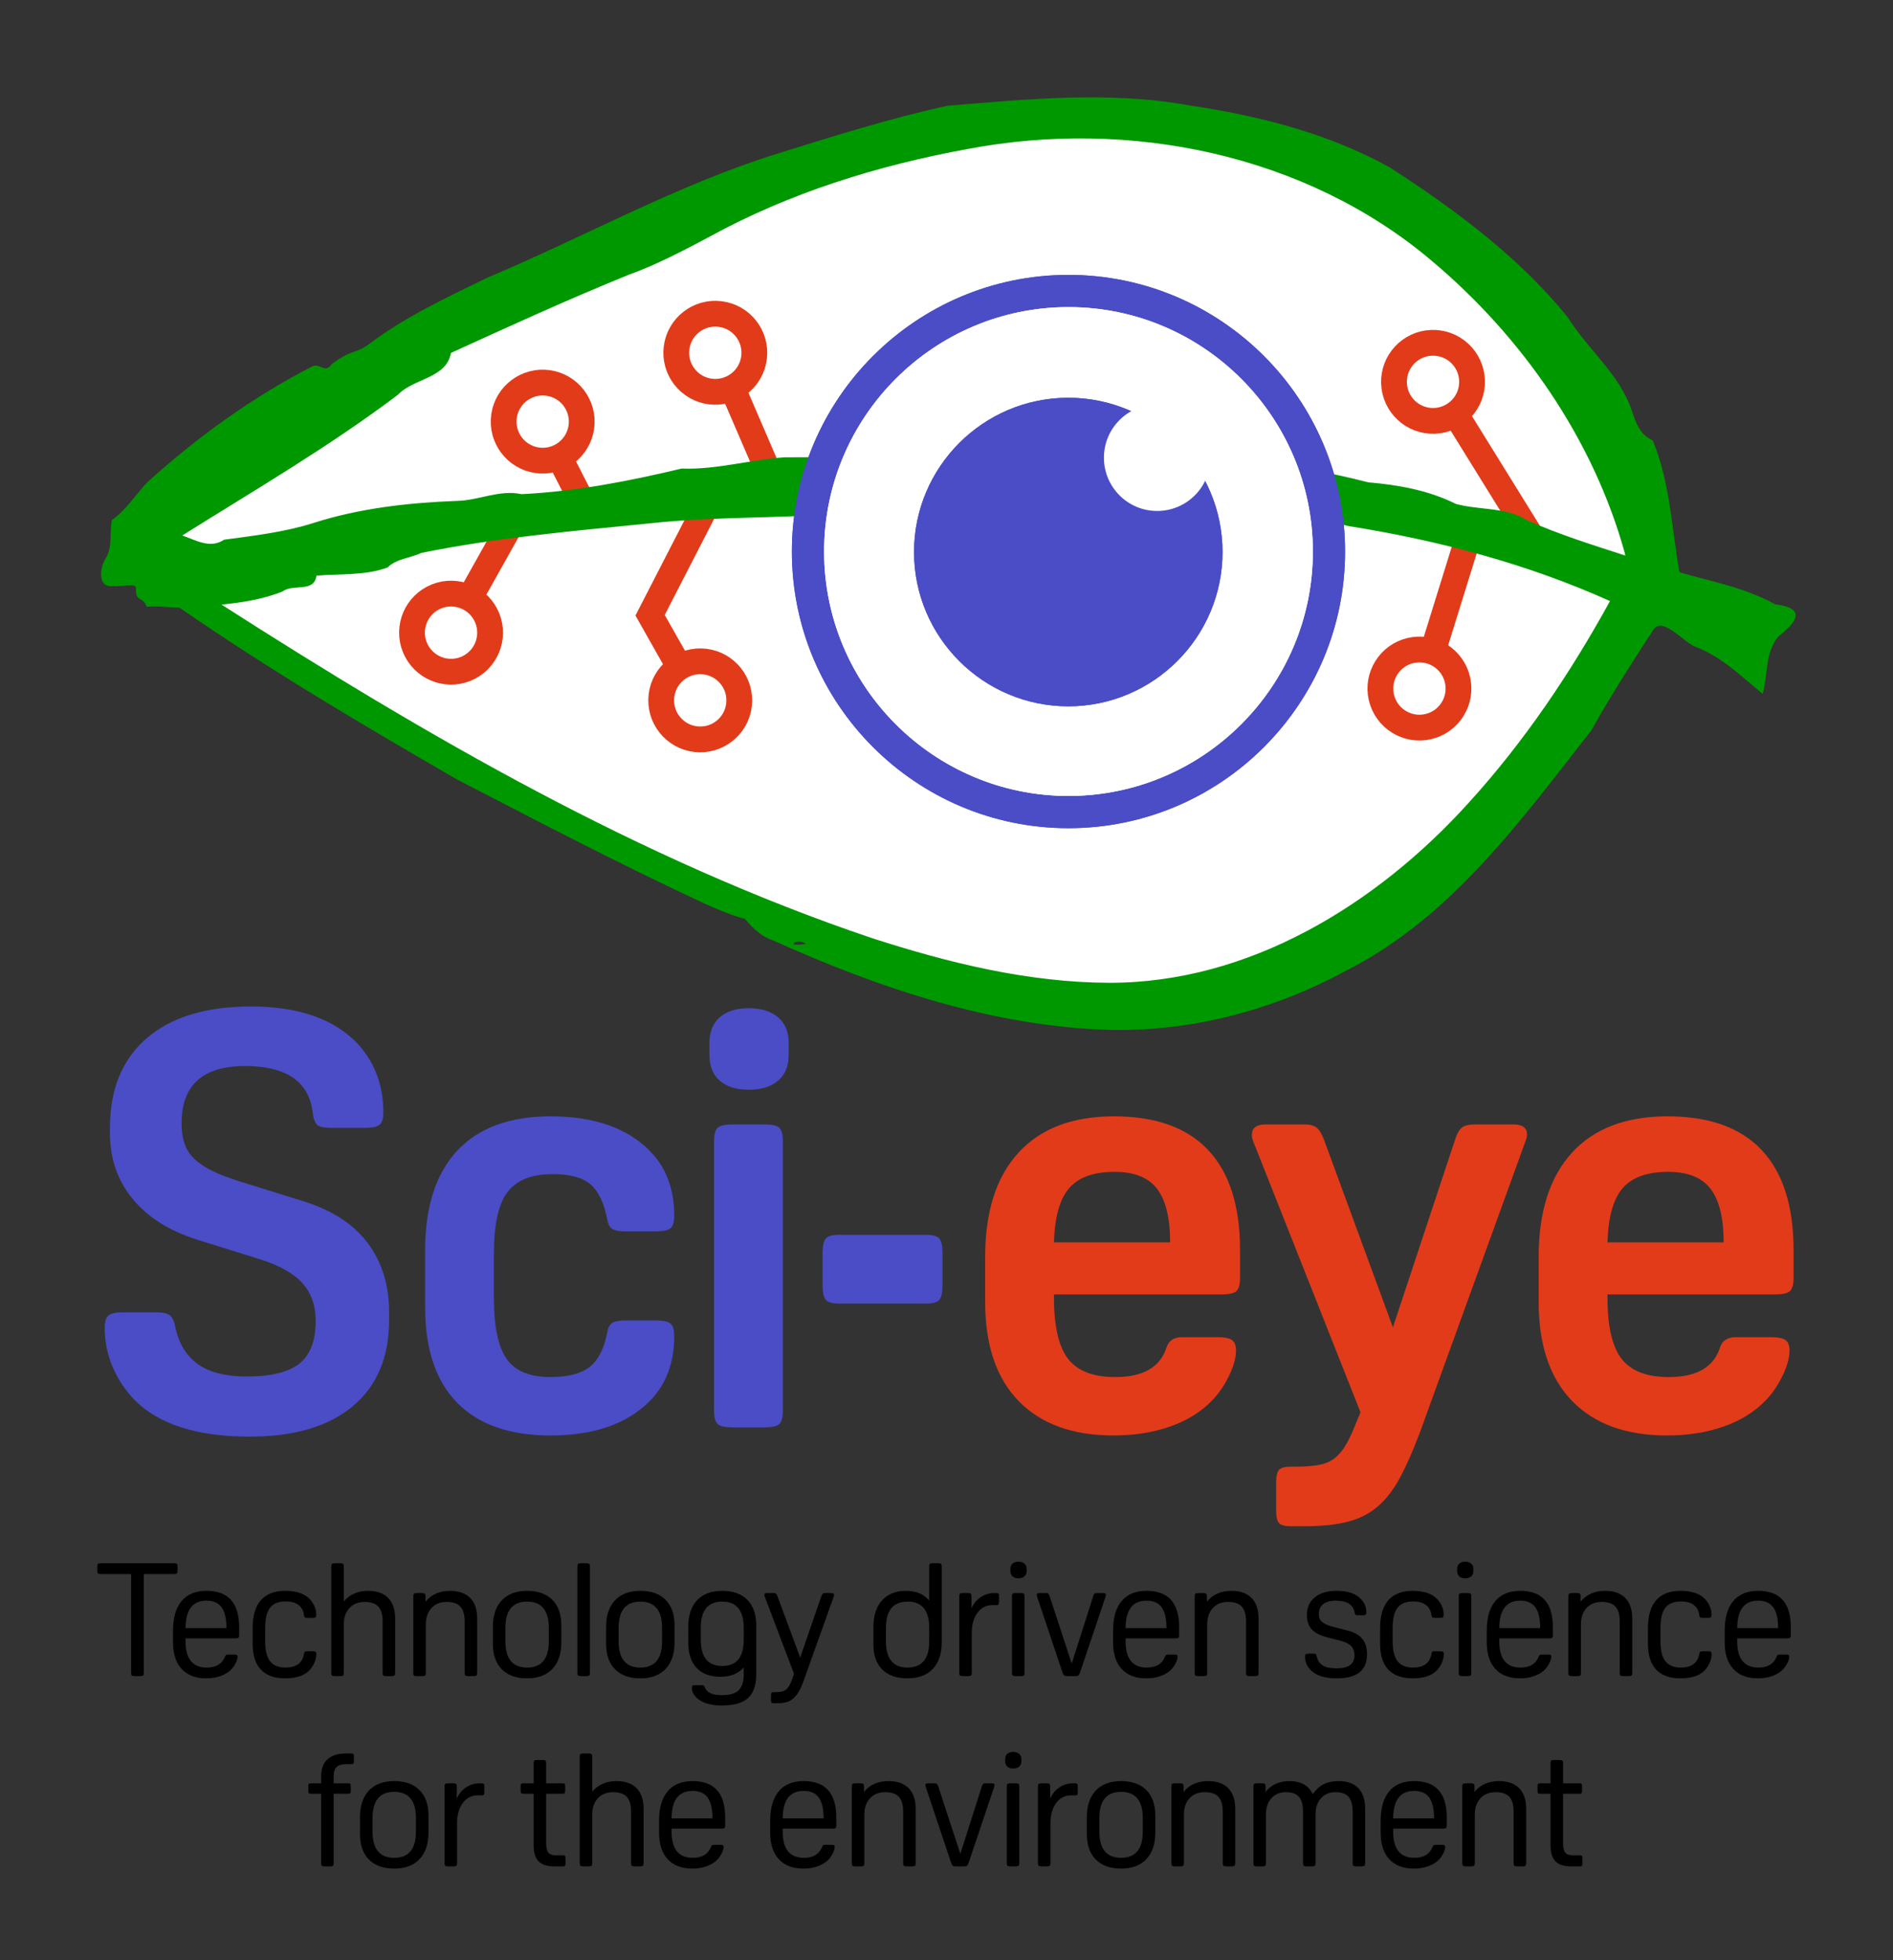 <?xml version="1.0" encoding="UTF-8" standalone="no"?>
<!-- Created with Inkscape (http://www.inkscape.org/) -->

<svg
   xmlns:dc="http://purl.org/dc/elements/1.1/"
   xmlns:cc="http://creativecommons.org/ns#"
   xmlns:rdf="http://www.w3.org/1999/02/22-rdf-syntax-ns#"
   xmlns:svg="http://www.w3.org/2000/svg"
   xmlns="http://www.w3.org/2000/svg"
   xmlns:sodipodi="http://sodipodi.sourceforge.net/DTD/sodipodi-0.dtd"
   xmlns:inkscape="http://www.inkscape.org/namespaces/inkscape"
   width="194.447mm"
   height="201.32mm"
   viewBox="0 0 194.447 201.32"
   version="1.1"
   id="svg1834"
   inkscape:version="0.92.5 (2060ec1f9f, 2020-04-08)"
   sodipodi:docname="sci-eye_logo_vert_tech_white.svg">
  <rect x="0" y="0" width="194.447" height="201.32" fill="#333333" stroke="none"/>
  <defs
     id="defs1828" />
  <sodipodi:namedview
     id="base"
     pagecolor="#ffffff"
     bordercolor="#666666"
     borderopacity="1.0"
     inkscape:pageopacity="0.0"
     inkscape:pageshadow="2"
     inkscape:zoom="0.49497475"
     inkscape:cx="295.20389"
     inkscape:cy="323.30473"
     inkscape:document-units="mm"
     inkscape:current-layer="layer1"
     showgrid="false"
     fit-margin-top="10"
     fit-margin-left="10"
     fit-margin-right="10"
     fit-margin-bottom="10"
     inkscape:pagecheckerboard="true"
     showguides="false"
     inkscape:window-width="1860"
     inkscape:window-height="1009"
     inkscape:window-x="60"
     inkscape:window-y="34"
     inkscape:window-maximized="1" />
  <g
     inkscape:label="Layer 1"
     inkscape:groupmode="layer"
     id="layer1"
     transform="translate(-6.342,-33.054)">
    <path
       style="fill:#ffffff;fill-opacity:1;fill-rule:nonzero;stroke:none;stroke-width:0.353"
       d="m 117.116,46.728 c -1.121,0.02 -2.246,0.078 -3.378,0.119 -0.565,0.01 -1.133,0.065 -1.703,0.134 -0.568,0.063 -1.14,0.126 -1.715,0.19 -4.198,0.478 -8.412,1.268 -12.343,2.359 -0.493,0.127 -0.983,0.255 -1.469,0.38 -0.482,0.146 -0.959,0.292 -1.433,0.436 -0.947,0.288 -1.878,0.572 -2.788,0.85 -1.799,0.639 -3.534,1.192 -5.126,1.82 -1.206,0.464 -2.154,0.869 -2.971,1.241 -0.814,0.382 -1.488,0.757 -2.161,1.109 -0.673,0.356 -1.339,0.706 -2.126,1.078 -0.779,0.397 -1.677,0.819 -2.819,1.301 0.448,0.522 -9.652,4.223 -13.298,5.956 -3.661,1.732 -8.71,3.817 -11.502,5.138 -0.338,0.612 0.036,0.871 -1.005,1.856 -0.704,0.37 -2.717,1.252 -3.516,1.851 -0.807,0.585 -1.817,1.317 -2.804,2.032 -0.984,0.724 -1.955,1.419 -2.7,1.913 -6.044,4.242 -12.082,7.631 -18.628,11.842 1.011,-0.108 3.36,1.085 3.96,1.174 0.617,0.092 1.906,-0.677 2.934,-0.733 3.633,0.055 10.451,-2.316 14.481,-3.02 4.032,-0.713 9.222,-0.34 12.93,-1.607 2.171,0.377 3.993,0.116 6.128,-0.193 l 2.446,-0.325 c 0.518,-0.057 1.059,-0.107 1.632,-0.145 0,0 1.343,-0.272 2.738,-0.556 1.396,-0.273 2.847,-0.559 3.054,-0.625 1.138,-0.391 1.998,-0.559 2.785,-0.638 l 2.066,-0.091 c 0.901,-0.025 1.931,-0.081 3.365,-0.348 2.426,-0.321 3.174,-0.757 5.105,-0.668 l 6.639,-0.176 7.628,-0.325 10.711,-0.649 h 8.926 l 9.088,0.811 6.654,0.811 6.492,1.299 2.711,0.713 c 2.359,0.216 6.449,0.708 8.074,1.623 0.973,0.547 2.122,0.841 3.177,1.009 l 2.293,0.233 c 0.4,0.025 0.699,0.044 0.838,0.079 0.586,0.147 6.161,2.494 6.161,2.494 l 7.331,2.414 -0.045,-0.297 c -0.01,-0.056 -0.011,-0.084 -0.028,-0.163 l -0.051,-0.235 c -0.12,-0.621 -0.297,-1.26 -0.468,-1.897 -0.391,-1.278 -0.814,-2.558 -1.333,-3.813 -1.005,-2.518 -2.203,-4.964 -3.542,-7.324 -2.69,-4.711 -5.905,-9.124 -9.728,-13.071 -1.893,-1.993 -3.958,-3.847 -6.167,-5.57 -2.192,-1.749 -4.576,-3.304 -7.091,-4.72 -2.5,-1.452 -5.215,-2.603 -8.02,-3.665 -1.425,-0.474 -2.856,-0.987 -4.352,-1.348 -1.474,-0.437 -3.007,-0.716 -4.55,-1.032 -0.752,-0.169 -1.544,-0.237 -2.339,-0.364 -0.8,-0.103 -1.608,-0.26 -2.444,-0.305 -1.116,-0.086 -2.226,-0.214 -3.343,-0.27 -1.12,-0.032 -2.239,-0.063 -3.362,-0.094 z"
       id="path1574"
       inkscape:connector-curvature="0" />
    <path
       style="fill:#ffffff;fill-opacity:1;fill-rule:nonzero;stroke:none;stroke-width:0.353"
       d="m 121.808,83.144 -4.544,0.325 h -7.466 l -6.979,0.974 -5.193,0.325 -4.22,0.487 -4.706,0.325 -2.502,-0.057 c -2.314,0.09 -4.652,0.193 -7.057,0.332 l -2.126,0.131 c -2.529,0.166 -5.141,0.376 -7.887,0.655 -0.619,0.064 -1.27,0.132 -1.938,0.2 -1.232,0.128 -4.689,0.492 -5.952,0.681 -3.62,0.443 -7.284,0.953 -10.162,1.425 -2.176,0.332 -2.516,1.005 -4.617,1.224 0.344,1.295 -5.346,1.412 -7.994,1.433 -0.195,0.406 -0.052,0.793 -0.587,1.218 -0.339,0.019 -1.289,-0.06 -1.691,0.093 -0.807,0.306 -2.012,0.783 -2.752,0.959 -1.865,0.546 -3.942,0.722 -6.036,0.801 3.609,2.353 8.478,5.479 14.44,9.087 8.878,5.352 20.159,11.816 33.363,17.945 6.598,3.062 13.702,5.985 21.239,8.426 3.776,1.178 7.648,2.307 11.636,3.071 3.979,0.78 8.061,1.326 12.162,1.311 4.097,-0.017 8.223,-0.645 12.195,-1.86 3.976,-1.21 7.792,-2.993 11.356,-5.195 7.14,-4.414 13.246,-10.421 18.344,-16.988 2.475,-3.216 4.703,-6.467 6.734,-9.727 1.009,-1.635 1.972,-3.27 2.883,-4.908 0.241,-0.435 0.471,-0.872 0.702,-1.307 -1.6,-0.717 -6.42,-2.796 -12.387,-4.635 -3.655,-1.048 -9.515,-2.514 -13.398,-2.948 l -6.846,-1.529 -7.952,-1.136 -5.031,-0.325 z"
       id="path1576"
       inkscape:connector-curvature="0" />
    <g
       id="g1658"
       transform="matrix(0.379,0,0,-0.379,-7.051,329.712)"
       style="fill:#010000;fill-opacity:1">
      <path
         d="m 70.871,356.214 h -8.248 c -0.344,0 -0.579,0.056 -0.71,0.169 -0.129,0.116 -0.192,0.346 -0.192,0.69 v 1.2 c 0,0.346 0.063,0.574 0.192,0.69 0.131,0.114 0.366,0.169 0.71,0.169 h 19.933 c 0.344,0 0.581,-0.056 0.708,-0.169 0.129,-0.116 0.192,-0.344 0.192,-0.69 v -1.2 c 0,-0.344 -0.063,-0.574 -0.192,-0.69 -0.126,-0.114 -0.364,-0.169 -0.708,-0.169 h -8.248 v -26.806 c 0,-0.344 -0.066,-0.574 -0.195,-0.687 -0.129,-0.116 -0.364,-0.172 -0.708,-0.172 h -1.635 c -0.341,0 -0.579,0.056 -0.708,0.172 -0.129,0.114 -0.192,0.344 -0.192,0.687 z"
         style="fill:#010000;fill-opacity:1;fill-rule:nonzero;stroke:none;stroke-width:1.385"
         id="path1578"
         inkscape:connector-curvature="0" />
      <path
         d="m 91.297,348.996 c -3.75,0 -5.64,-2.476 -5.671,-7.429 h 11.084 c 0,2.545 -0.437,4.425 -1.309,5.625 -0.877,1.203 -2.244,1.804 -4.104,1.804 m -5.671,-10.224 v -0.816 c 0,-4.726 1.921,-7.088 5.757,-7.088 2.434,0 4.053,0.93 4.854,2.795 0.144,0.341 0.265,0.548 0.366,0.622 0.099,0.071 0.308,0.106 0.622,0.106 h 1.546 c 0.399,0 0.66,-0.035 0.773,-0.106 0.116,-0.073 0.172,-0.265 0.172,-0.581 0,-0.402 -0.157,-0.917 -0.47,-1.546 -0.316,-0.629 -0.675,-1.175 -1.076,-1.632 -0.715,-0.801 -1.683,-1.433 -2.901,-1.89 -1.216,-0.457 -2.552,-0.687 -4.015,-0.687 -2.893,0 -5.12,0.844 -6.679,2.535 -1.562,1.69 -2.343,4.096 -2.343,7.217 v 3.224 c 0,3.464 0.773,6.12 2.32,7.968 1.547,1.845 3.796,2.772 6.745,2.772 5.901,0 8.85,-3.28 8.85,-9.84 v -2.191 c 0,-0.344 -0.063,-0.574 -0.192,-0.687 -0.129,-0.114 -0.367,-0.172 -0.708,-0.172 z"
         style="fill:#010000;fill-opacity:1;fill-rule:nonzero;stroke:none;stroke-width:1.385"
         id="path1580"
         inkscape:connector-curvature="0" />
      <path
         d="m 112.702,330.868 c 2.921,0 4.597,1.231 5.026,3.694 0.058,0.316 0.144,0.516 0.26,0.601 0.114,0.086 0.356,0.129 0.73,0.129 h 1.415 c 0.374,0 0.624,-0.056 0.753,-0.172 0.129,-0.114 0.192,-0.329 0.192,-0.644 0,-0.516 -0.109,-1.097 -0.321,-1.741 -0.215,-0.644 -0.523,-1.253 -0.925,-1.825 -1.316,-1.976 -3.722,-2.964 -7.215,-2.964 -2.896,0 -5.084,0.786 -6.575,2.363 -1.488,1.574 -2.234,3.909 -2.234,7.002 v 4.253 c 0,3.351 0.746,5.873 2.234,7.561 1.491,1.691 3.679,2.537 6.575,2.537 3.118,0 5.383,-0.791 6.785,-2.365 1.089,-1.231 1.635,-2.62 1.635,-4.167 0,-0.313 -0.068,-0.528 -0.195,-0.644 -0.129,-0.114 -0.382,-0.172 -0.751,-0.172 h -1.375 c -0.374,0 -0.617,0.043 -0.73,0.129 -0.116,0.086 -0.202,0.286 -0.26,0.601 -0.142,1.203 -0.637,2.125 -1.481,2.77 -0.846,0.647 -1.999,0.968 -3.459,0.968 -1.946,0 -3.366,-0.566 -4.25,-1.696 -0.89,-1.132 -1.334,-2.959 -1.334,-5.479 v -3.609 c 0,-2.461 0.445,-4.268 1.334,-5.413 0.884,-1.145 2.274,-1.718 4.165,-1.718"
         style="fill:#010000;fill-opacity:1;fill-rule:nonzero;stroke:none;stroke-width:1.385"
         id="path1582"
         inkscape:connector-curvature="0" />
      <path
         d="m 128.518,348.781 c 0.745,0.915 1.675,1.627 2.792,2.128 1.12,0.5 2.363,0.753 3.738,0.753 2.406,0 4.24,-0.647 5.501,-1.936 1.258,-1.289 1.89,-3.164 1.89,-5.628 v -14.692 c 0,-0.344 -0.068,-0.574 -0.195,-0.685 -0.129,-0.116 -0.366,-0.174 -0.71,-0.174 h -1.59 c -0.341,0 -0.579,0.058 -0.707,0.174 -0.131,0.111 -0.195,0.341 -0.195,0.685 v 13.962 c 0,1.832 -0.384,3.171 -1.16,4.015 -0.773,0.846 -2.019,1.269 -3.735,1.269 -1.718,0 -3.088,-0.553 -4.104,-1.653 -1.018,-1.104 -1.526,-2.573 -1.526,-4.405 v -13.188 c 0,-0.344 -0.063,-0.574 -0.192,-0.685 -0.129,-0.116 -0.366,-0.174 -0.708,-0.174 h -1.589 c -0.346,0 -0.581,0.058 -0.713,0.174 -0.126,0.111 -0.192,0.341 -0.192,0.685 v 28.868 c 0,0.346 0.066,0.571 0.192,0.687 0.131,0.114 0.367,0.172 0.713,0.172 h 1.589 c 0.341,0 0.579,-0.058 0.708,-0.172 0.129,-0.116 0.192,-0.341 0.192,-0.687 z"
         style="fill:#010000;fill-opacity:1;fill-rule:nonzero;stroke:none;stroke-width:1.385"
         id="path1584"
         inkscape:connector-curvature="0" />
      <path
         d="m 157.28,351.661 c 2.406,0 4.24,-0.647 5.501,-1.936 1.258,-1.286 1.89,-3.164 1.89,-5.625 v -14.695 c 0,-0.341 -0.068,-0.571 -0.195,-0.685 -0.129,-0.116 -0.366,-0.172 -0.71,-0.172 h -1.589 c -0.341,0 -0.579,0.056 -0.708,0.172 -0.131,0.114 -0.195,0.344 -0.195,0.685 v 13.964 c 0,1.83 -0.384,3.171 -1.16,4.015 -0.773,0.846 -2.019,1.269 -3.735,1.269 -1.718,0 -3.088,-0.553 -4.104,-1.655 -1.018,-1.102 -1.526,-2.57 -1.526,-4.405 v -13.188 c 0,-0.341 -0.063,-0.571 -0.192,-0.685 -0.129,-0.116 -0.367,-0.172 -0.708,-0.172 h -1.59 c -0.346,0 -0.581,0.056 -0.713,0.172 -0.126,0.114 -0.192,0.344 -0.192,0.685 v 20.795 c 0,0.344 0.066,0.571 0.192,0.685 0.131,0.114 0.366,0.174 0.713,0.174 h 1.501 c 0.344,0 0.581,-0.061 0.71,-0.174 0.126,-0.114 0.195,-0.341 0.195,-0.685 v -1.506 c 0.715,0.945 1.638,1.675 2.77,2.191 1.132,0.515 2.413,0.776 3.844,0.776"
         style="fill:#010000;fill-opacity:1;fill-rule:nonzero;stroke:none;stroke-width:1.385"
         id="path1586"
         inkscape:connector-curvature="0" />
      <path
         d="m 178.197,330.868 c 3.924,0 5.885,2.375 5.885,7.131 v 3.609 c 0,4.753 -1.961,7.131 -5.885,7.131 -3.924,0 -5.885,-2.378 -5.885,-7.131 v -3.609 c 0,-4.756 1.961,-7.131 5.885,-7.131 m 0,-2.921 c -2.949,0 -5.233,0.816 -6.851,2.449 -1.62,1.632 -2.429,3.937 -2.429,6.916 v 4.554 c 0,3.121 0.809,5.534 2.429,7.24 1.617,1.703 3.902,2.557 6.851,2.557 2.949,0 5.233,-0.819 6.853,-2.451 1.617,-1.632 2.426,-3.94 2.426,-6.916 v -4.554 c 0,-3.123 -0.809,-5.537 -2.426,-7.24 -1.62,-1.703 -3.904,-2.555 -6.853,-2.555"
         style="fill:#010000;fill-opacity:1;fill-rule:nonzero;stroke:none;stroke-width:1.385"
         id="path1588"
         inkscape:connector-curvature="0" />
      <path
         d="m 195.225,329.407 c 0,-0.344 -0.063,-0.574 -0.192,-0.685 -0.129,-0.116 -0.366,-0.174 -0.708,-0.174 h -1.59 c -0.346,0 -0.581,0.058 -0.713,0.174 -0.126,0.111 -0.192,0.341 -0.192,0.685 v 28.868 c 0,0.346 0.066,0.571 0.192,0.687 0.131,0.114 0.366,0.172 0.713,0.172 h 1.59 c 0.341,0 0.579,-0.058 0.708,-0.172 0.129,-0.116 0.192,-0.341 0.192,-0.687 z"
         style="fill:#010000;fill-opacity:1;fill-rule:nonzero;stroke:none;stroke-width:1.385"
         id="path1590"
         inkscape:connector-curvature="0" />
      <path
         d="m 208.887,330.868 c 3.924,0 5.885,2.375 5.885,7.131 v 3.609 c 0,4.753 -1.961,7.131 -5.885,7.131 -3.924,0 -5.885,-2.378 -5.885,-7.131 v -3.609 c 0,-4.756 1.961,-7.131 5.885,-7.131 m 0,-2.921 c -2.949,0 -5.233,0.816 -6.851,2.449 -1.62,1.632 -2.428,3.937 -2.428,6.916 v 4.554 c 0,3.121 0.809,5.534 2.428,7.24 1.617,1.703 3.902,2.557 6.851,2.557 2.949,0 5.233,-0.819 6.853,-2.451 1.617,-1.632 2.426,-3.94 2.426,-6.916 v -4.554 c 0,-3.123 -0.809,-5.537 -2.426,-7.24 -1.62,-1.703 -3.904,-2.555 -6.853,-2.555"
         style="fill:#010000;fill-opacity:1;fill-rule:nonzero;stroke:none;stroke-width:1.385"
         id="path1592"
         inkscape:connector-curvature="0" />
      <path
         d="m 225.265,338.429 c 0,-4.756 1.948,-7.131 5.845,-7.131 3.864,0 5.797,2.375 5.797,7.131 v 3.179 c 0,4.753 -1.948,7.131 -5.842,7.131 -3.864,0 -5.8,-2.378 -5.8,-7.131 z m 1.16,-13.06 c 0.316,-0.66 0.831,-1.152 1.547,-1.483 0.715,-0.328 1.718,-0.493 3.007,-0.493 2.032,0 3.508,0.402 4.427,1.2 1.001,0.92 1.501,2.35 1.501,4.298 v 2.017 c -0.715,-0.829 -1.602,-1.458 -2.664,-1.89 -1.059,-0.43 -2.262,-0.644 -3.609,-0.644 -2.835,0 -5.003,0.804 -6.507,2.408 -1.504,1.602 -2.257,3.922 -2.257,6.959 v 4.122 c 0,3.123 0.796,5.537 2.385,7.242 1.587,1.701 3.859,2.555 6.808,2.555 2.949,0 5.226,-0.816 6.83,-2.449 1.605,-1.632 2.406,-3.94 2.406,-6.916 v -13.231 c 0,-1.635 -0.215,-2.994 -0.644,-4.081 -0.43,-1.089 -1.054,-1.956 -1.868,-2.6 -0.816,-0.642 -1.799,-1.102 -2.944,-1.375 -1.145,-0.27 -2.449,-0.407 -3.909,-0.407 -1.2,0 -2.297,0.114 -3.288,0.344 -0.986,0.23 -1.83,0.558 -2.535,0.988 -0.7,0.43 -1.253,0.937 -1.653,1.524 -0.402,0.589 -0.601,1.238 -0.601,1.956 0,0.316 0.056,0.508 0.172,0.579 0.114,0.071 0.374,0.109 0.773,0.109 h 1.632 c 0.313,0 0.521,-0.038 0.622,-0.109 0.101,-0.071 0.222,-0.278 0.366,-0.622"
         style="fill:#010000;fill-opacity:1;fill-rule:nonzero;stroke:none;stroke-width:1.385"
         id="path1594"
         inkscape:connector-curvature="0" />
      <path
         d="m 245.55,324.21 c 0.601,0 1.125,0.043 1.569,0.129 0.445,0.086 0.837,0.255 1.183,0.515 0.344,0.255 0.649,0.617 0.922,1.074 0.273,0.457 0.536,1.046 0.796,1.761 l 0.516,1.504 -7.904,20.835 c -0.086,0.255 -0.131,0.43 -0.131,0.515 0,0.344 0.23,0.516 0.687,0.516 h 1.89 c 0.288,0 0.488,-0.058 0.604,-0.172 0.114,-0.114 0.24,-0.359 0.384,-0.73 l 6.146,-16.582 5.711,16.582 c 0.144,0.372 0.273,0.617 0.389,0.73 0.114,0.114 0.313,0.172 0.599,0.172 h 1.804 c 0.46,0 0.687,-0.172 0.687,-0.516 0,-0.086 -0.04,-0.26 -0.126,-0.515 l -8.079,-22.599 c -0.457,-1.314 -0.937,-2.383 -1.438,-3.199 -0.5,-0.814 -1.039,-1.443 -1.612,-1.888 -0.571,-0.445 -1.195,-0.746 -1.867,-0.905 -0.675,-0.157 -1.425,-0.235 -2.257,-0.235 h -0.986 c -0.316,0 -0.516,0.058 -0.601,0.172 -0.088,0.114 -0.129,0.344 -0.129,0.685 v 1.291 c 0,0.344 0.04,0.574 0.129,0.687 0.086,0.116 0.286,0.172 0.601,0.172 z"
         style="fill:#010000;fill-opacity:1;fill-rule:nonzero;stroke:none;stroke-width:1.385"
         id="path1596"
         inkscape:connector-curvature="0" />
      <path
         d="m 275.45,338 c 0,-4.756 1.948,-7.131 5.845,-7.131 3.922,0 5.885,2.375 5.885,7.131 v 3.609 c 0,4.753 -1.951,7.131 -5.845,7.131 -3.924,0 -5.885,-2.378 -5.885,-7.131 z m 5.415,13.661 c 2.775,0 4.88,-0.887 6.315,-2.663 v 9.277 c 0,0.346 0.063,0.574 0.192,0.69 0.129,0.114 0.364,0.169 0.707,0.169 h 1.59 c 0.346,0 0.579,-0.056 0.71,-0.169 0.129,-0.116 0.192,-0.344 0.192,-0.69 v -20.534 c 0,-3.121 -0.809,-5.534 -2.428,-7.237 -1.617,-1.706 -3.902,-2.557 -6.848,-2.557 -2.952,0 -5.228,0.796 -6.833,2.385 -1.602,1.592 -2.406,3.844 -2.406,6.767 v 4.766 c 0,3.065 0.773,5.463 2.32,7.197 1.546,1.731 3.71,2.6 6.489,2.6"
         style="fill:#010000;fill-opacity:1;fill-rule:nonzero;stroke:none;stroke-width:1.385"
         id="path1598"
         inkscape:connector-curvature="0" />
      <path
         d="m 298.632,346.935 c 0.543,1.228 1.367,2.226 2.471,2.985 1.099,0.758 2.338,1.14 3.712,1.14 h 0.561 c 0.313,0 0.515,-0.061 0.599,-0.174 0.086,-0.111 0.131,-0.341 0.131,-0.685 v -1.546 c 0,-0.344 -0.046,-0.574 -0.131,-0.69 -0.084,-0.114 -0.286,-0.169 -0.599,-0.169 h -1.117 c -0.859,0 -1.627,-0.187 -2.3,-0.561 -0.672,-0.369 -1.253,-0.892 -1.739,-1.567 -0.488,-0.675 -0.859,-1.461 -1.117,-2.363 -0.258,-0.902 -0.389,-1.885 -0.389,-2.944 v -10.954 c 0,-0.341 -0.063,-0.571 -0.192,-0.685 -0.129,-0.116 -0.364,-0.172 -0.708,-0.172 h -1.589 c -0.346,0 -0.581,0.056 -0.71,0.172 -0.129,0.114 -0.195,0.344 -0.195,0.685 v 20.795 c 0,0.344 0.066,0.574 0.195,0.685 0.129,0.114 0.364,0.174 0.71,0.174 h 1.504 c 0.341,0 0.579,-0.061 0.708,-0.174 0.129,-0.111 0.195,-0.341 0.195,-0.685 z"
         style="fill:#010000;fill-opacity:1;fill-rule:nonzero;stroke:none;stroke-width:1.385"
         id="path1600"
         inkscape:connector-curvature="0" />
      <path
         d="m 313.014,329.407 c 0,-0.344 -0.063,-0.574 -0.192,-0.685 -0.129,-0.116 -0.366,-0.174 -0.708,-0.174 h -1.59 c -0.346,0 -0.581,0.058 -0.713,0.174 -0.126,0.111 -0.192,0.341 -0.192,0.685 v 20.795 c 0,0.341 0.066,0.571 0.192,0.685 0.131,0.114 0.366,0.172 0.713,0.172 h 1.59 c 0.341,0 0.579,-0.058 0.708,-0.172 0.129,-0.114 0.192,-0.344 0.192,-0.685 z m -1.676,25.647 c -0.66,0 -1.18,0.172 -1.567,0.518 -0.389,0.341 -0.581,0.814 -0.581,1.415 v 0.69 c 0,0.571 0.192,1.028 0.581,1.372 0.387,0.344 0.907,0.518 1.567,0.518 0.687,0 1.231,-0.174 1.632,-0.518 0.402,-0.344 0.604,-0.801 0.604,-1.372 v -0.69 c 0,-0.601 -0.202,-1.074 -0.604,-1.415 -0.402,-0.346 -0.945,-0.518 -1.632,-0.518"
         style="fill:#010000;fill-opacity:1;fill-rule:nonzero;stroke:none;stroke-width:1.385"
         id="path1602"
         inkscape:connector-curvature="0" />
      <path
         d="m 318.848,351.059 c 0.283,0 0.493,-0.063 0.622,-0.195 0.129,-0.129 0.25,-0.366 0.366,-0.708 l 5.971,-18.215 5.8,18.215 c 0.114,0.372 0.235,0.617 0.366,0.73 0.129,0.114 0.336,0.172 0.622,0.172 h 1.804 c 0.457,0 0.687,-0.172 0.687,-0.516 0,-0.058 -0.043,-0.23 -0.129,-0.515 l -6.916,-20.534 c -0.141,-0.374 -0.286,-0.622 -0.43,-0.753 -0.142,-0.129 -0.371,-0.192 -0.687,-0.192 h -2.492 c -0.316,0 -0.543,0.063 -0.687,0.192 -0.144,0.131 -0.286,0.379 -0.43,0.753 l -6.874,20.534 c -0.086,0.286 -0.131,0.457 -0.131,0.515 0,0.344 0.23,0.516 0.69,0.516 z"
         style="fill:#010000;fill-opacity:1;fill-rule:nonzero;stroke:none;stroke-width:1.385"
         id="path1604"
         inkscape:connector-curvature="0" />
      <path
         d="m 346.072,348.996 c -3.75,0 -5.64,-2.476 -5.671,-7.429 h 11.083 c 0,2.545 -0.437,4.425 -1.309,5.625 -0.877,1.203 -2.244,1.804 -4.104,1.804 M 340.401,338.772 v -0.816 c 0,-4.726 1.921,-7.088 5.756,-7.088 2.434,0 4.053,0.93 4.854,2.795 0.144,0.341 0.265,0.548 0.367,0.622 0.099,0.071 0.308,0.106 0.622,0.106 h 1.546 c 0.399,0 0.66,-0.035 0.773,-0.106 0.116,-0.073 0.172,-0.265 0.172,-0.581 0,-0.402 -0.157,-0.917 -0.47,-1.546 -0.316,-0.629 -0.675,-1.175 -1.076,-1.632 -0.715,-0.801 -1.683,-1.433 -2.901,-1.89 -1.216,-0.457 -2.552,-0.687 -4.015,-0.687 -2.893,0 -5.12,0.844 -6.679,2.535 -1.562,1.69 -2.343,4.096 -2.343,7.217 v 3.224 c 0,3.464 0.773,6.12 2.32,7.968 1.546,1.845 3.796,2.772 6.745,2.772 5.9,0 8.85,-3.28 8.85,-9.84 v -2.191 c 0,-0.344 -0.063,-0.574 -0.192,-0.687 -0.129,-0.114 -0.366,-0.172 -0.708,-0.172 z"
         style="fill:#010000;fill-opacity:1;fill-rule:nonzero;stroke:none;stroke-width:1.385"
         id="path1606"
         inkscape:connector-curvature="0" />
      <path
         d="m 369.051,351.661 c 2.406,0 4.24,-0.647 5.501,-1.936 1.258,-1.286 1.89,-3.164 1.89,-5.625 v -14.695 c 0,-0.341 -0.068,-0.571 -0.195,-0.685 -0.129,-0.116 -0.366,-0.172 -0.71,-0.172 h -1.589 c -0.341,0 -0.579,0.056 -0.708,0.172 -0.131,0.114 -0.195,0.344 -0.195,0.685 v 13.964 c 0,1.83 -0.384,3.171 -1.16,4.015 -0.773,0.846 -2.019,1.269 -3.735,1.269 -1.718,0 -3.088,-0.553 -4.104,-1.655 -1.018,-1.102 -1.526,-2.57 -1.526,-4.405 v -13.188 c 0,-0.341 -0.063,-0.571 -0.192,-0.685 -0.129,-0.116 -0.367,-0.172 -0.708,-0.172 h -1.59 c -0.346,0 -0.581,0.056 -0.713,0.172 -0.126,0.114 -0.192,0.344 -0.192,0.685 v 20.795 c 0,0.344 0.066,0.571 0.192,0.685 0.131,0.114 0.366,0.174 0.713,0.174 h 1.501 c 0.344,0 0.581,-0.061 0.71,-0.174 0.126,-0.114 0.195,-0.341 0.195,-0.685 v -1.506 c 0.715,0.945 1.638,1.675 2.77,2.191 1.132,0.515 2.413,0.776 3.844,0.776"
         style="fill:#010000;fill-opacity:1;fill-rule:nonzero;stroke:none;stroke-width:1.385"
         id="path1608"
         inkscape:connector-curvature="0" />
      <path
         d="m 397.621,327.946 c -3.121,0 -5.426,0.702 -6.914,2.105 -1.119,1.059 -1.675,2.32 -1.675,3.78 0,0.316 0.063,0.531 0.192,0.644 0.129,0.116 0.379,0.172 0.753,0.172 h 1.246 c 0.344,0 0.579,-0.04 0.708,-0.126 0.129,-0.088 0.222,-0.288 0.278,-0.604 0.258,-1.145 0.804,-1.976 1.632,-2.492 0.831,-0.516 2.062,-0.773 3.697,-0.773 3.265,0 4.895,1.16 4.895,3.48 0,1.089 -0.293,1.941 -0.879,2.557 -0.589,0.614 -1.597,1.107 -3.03,1.481 l -3.821,0.988 c -1.776,0.488 -3.08,1.195 -3.912,2.125 -0.829,0.93 -1.243,2.173 -1.243,3.717 v 0.215 c 0,1.976 0.715,3.543 2.145,4.703 1.433,1.16 3.394,1.744 5.885,1.744 3.007,0 5.183,-0.718 6.53,-2.15 1.034,-1.031 1.549,-2.247 1.549,-3.652 0,-0.313 -0.066,-0.528 -0.195,-0.644 -0.129,-0.114 -0.381,-0.169 -0.751,-0.169 h -1.246 c -0.374,0 -0.619,0.04 -0.733,0.126 -0.114,0.088 -0.2,0.288 -0.258,0.604 -0.344,2.145 -2.075,3.219 -5.198,3.219 -1.43,0 -2.542,-0.316 -3.328,-0.945 -0.788,-0.629 -1.183,-1.519 -1.183,-2.664 0,-0.488 0.071,-0.902 0.215,-1.246 0.144,-0.344 0.387,-0.66 0.73,-0.945 0.344,-0.286 0.796,-0.543 1.355,-0.773 0.558,-0.227 1.251,-0.442 2.082,-0.642 l 3.523,-0.905 c 3.437,-0.859 5.155,-2.949 5.155,-6.269 v -0.217 c 0,-4.293 -2.734,-6.444 -8.205,-6.444"
         style="fill:#010000;fill-opacity:1;fill-rule:nonzero;stroke:none;stroke-width:1.385"
         id="path1610"
         inkscape:connector-curvature="0" />
      <path
         d="m 418.276,330.868 c 2.921,0 4.597,1.231 5.026,3.694 0.058,0.316 0.144,0.516 0.26,0.601 0.114,0.086 0.356,0.129 0.73,0.129 h 1.415 c 0.374,0 0.624,-0.056 0.753,-0.172 0.129,-0.114 0.192,-0.329 0.192,-0.644 0,-0.516 -0.109,-1.097 -0.321,-1.741 -0.215,-0.644 -0.523,-1.253 -0.925,-1.825 -1.317,-1.976 -3.722,-2.964 -7.215,-2.964 -2.896,0 -5.084,0.786 -6.575,2.363 -1.488,1.574 -2.234,3.909 -2.234,7.002 v 4.253 c 0,3.351 0.746,5.873 2.234,7.561 1.491,1.691 3.679,2.537 6.575,2.537 3.118,0 5.382,-0.791 6.785,-2.365 1.089,-1.231 1.635,-2.62 1.635,-4.167 0,-0.313 -0.068,-0.528 -0.195,-0.644 -0.129,-0.114 -0.381,-0.172 -0.751,-0.172 H 424.293 c -0.374,0 -0.617,0.043 -0.73,0.129 -0.116,0.086 -0.202,0.286 -0.26,0.601 -0.142,1.203 -0.637,2.125 -1.481,2.77 -0.846,0.647 -1.999,0.968 -3.459,0.968 -1.946,0 -3.366,-0.566 -4.25,-1.696 -0.889,-1.132 -1.334,-2.959 -1.334,-5.479 v -3.609 c 0,-2.461 0.445,-4.268 1.334,-5.413 0.884,-1.145 2.274,-1.718 4.165,-1.718"
         style="fill:#010000;fill-opacity:1;fill-rule:nonzero;stroke:none;stroke-width:1.385"
         id="path1612"
         inkscape:connector-curvature="0" />
      <path
         d="m 434.092,329.407 c 0,-0.344 -0.063,-0.574 -0.192,-0.685 -0.129,-0.116 -0.366,-0.174 -0.708,-0.174 h -1.589 c -0.346,0 -0.581,0.058 -0.713,0.174 -0.126,0.111 -0.192,0.341 -0.192,0.685 v 20.795 c 0,0.341 0.066,0.571 0.192,0.685 0.131,0.114 0.367,0.172 0.713,0.172 h 1.589 c 0.341,0 0.579,-0.058 0.708,-0.172 0.129,-0.114 0.192,-0.344 0.192,-0.685 z m -1.675,25.647 c -0.66,0 -1.18,0.172 -1.567,0.518 -0.389,0.341 -0.581,0.814 -0.581,1.415 v 0.69 c 0,0.571 0.192,1.028 0.581,1.372 0.387,0.344 0.907,0.518 1.567,0.518 0.687,0 1.231,-0.174 1.632,-0.518 0.402,-0.344 0.604,-0.801 0.604,-1.372 v -0.69 c 0,-0.601 -0.202,-1.074 -0.604,-1.415 -0.402,-0.346 -0.945,-0.518 -1.632,-0.518"
         style="fill:#010000;fill-opacity:1;fill-rule:nonzero;stroke:none;stroke-width:1.385"
         id="path1614"
         inkscape:connector-curvature="0" />
      <path
         d="m 447.354,348.996 c -3.75,0 -5.64,-2.476 -5.671,-7.429 h 11.084 c 0,2.545 -0.437,4.425 -1.309,5.625 -0.877,1.203 -2.244,1.804 -4.104,1.804 m -5.671,-10.224 v -0.816 c 0,-4.726 1.92,-7.088 5.757,-7.088 2.433,0 4.053,0.93 4.854,2.795 0.144,0.341 0.265,0.548 0.366,0.622 0.099,0.071 0.308,0.106 0.622,0.106 h 1.547 c 0.399,0 0.66,-0.035 0.773,-0.106 0.116,-0.073 0.172,-0.265 0.172,-0.581 0,-0.402 -0.157,-0.917 -0.47,-1.546 -0.316,-0.629 -0.675,-1.175 -1.076,-1.632 -0.715,-0.801 -1.683,-1.433 -2.901,-1.89 -1.216,-0.457 -2.552,-0.687 -4.015,-0.687 -2.893,0 -5.12,0.844 -6.679,2.535 -1.562,1.69 -2.343,4.096 -2.343,7.217 v 3.224 c 0,3.464 0.773,6.12 2.32,7.968 1.547,1.845 3.796,2.772 6.745,2.772 5.901,0 8.85,-3.28 8.85,-9.84 v -2.191 c 0,-0.344 -0.063,-0.574 -0.192,-0.687 -0.129,-0.114 -0.366,-0.172 -0.707,-0.172 z"
         style="fill:#010000;fill-opacity:1;fill-rule:nonzero;stroke:none;stroke-width:1.385"
         id="path1616"
         inkscape:connector-curvature="0" />
      <path
         d="m 470.337,351.661 c 2.406,0 4.24,-0.647 5.501,-1.936 1.258,-1.286 1.89,-3.164 1.89,-5.625 v -14.695 c 0,-0.341 -0.068,-0.571 -0.195,-0.685 -0.129,-0.116 -0.366,-0.172 -0.71,-0.172 h -1.59 c -0.341,0 -0.579,0.056 -0.707,0.172 -0.131,0.114 -0.195,0.344 -0.195,0.685 v 13.964 c 0,1.83 -0.384,3.171 -1.16,4.015 -0.773,0.846 -2.019,1.269 -3.735,1.269 -1.718,0 -3.088,-0.553 -4.104,-1.655 -1.018,-1.102 -1.526,-2.57 -1.526,-4.405 v -13.188 c 0,-0.341 -0.063,-0.571 -0.192,-0.685 -0.129,-0.116 -0.366,-0.172 -0.708,-0.172 h -1.589 c -0.346,0 -0.581,0.056 -0.713,0.172 -0.126,0.114 -0.192,0.344 -0.192,0.685 v 20.795 c 0,0.344 0.066,0.571 0.192,0.685 0.131,0.114 0.366,0.174 0.713,0.174 h 1.501 c 0.344,0 0.581,-0.061 0.71,-0.174 0.126,-0.114 0.195,-0.341 0.195,-0.685 v -1.506 c 0.715,0.945 1.637,1.675 2.77,2.191 1.132,0.515 2.413,0.776 3.844,0.776"
         style="fill:#010000;fill-opacity:1;fill-rule:nonzero;stroke:none;stroke-width:1.385"
         id="path1618"
         inkscape:connector-curvature="0" />
      <path
         d="m 490.866,330.868 c 2.921,0 4.597,1.231 5.026,3.694 0.058,0.316 0.144,0.516 0.26,0.601 0.114,0.086 0.356,0.129 0.73,0.129 h 1.415 c 0.374,0 0.622,-0.056 0.753,-0.172 0.129,-0.114 0.192,-0.329 0.192,-0.644 0,-0.516 -0.109,-1.097 -0.323,-1.741 -0.212,-0.644 -0.521,-1.253 -0.922,-1.825 -1.317,-1.976 -3.722,-2.964 -7.215,-2.964 -2.896,0 -5.084,0.786 -6.575,2.363 -1.488,1.574 -2.234,3.909 -2.234,7.002 v 4.253 c 0,3.351 0.745,5.873 2.234,7.561 1.491,1.691 3.679,2.537 6.575,2.537 3.118,0 5.382,-0.791 6.785,-2.365 1.089,-1.231 1.635,-2.62 1.635,-4.167 0,-0.313 -0.068,-0.528 -0.195,-0.644 -0.129,-0.114 -0.382,-0.172 -0.751,-0.172 h -1.375 c -0.374,0 -0.617,0.043 -0.73,0.129 -0.116,0.086 -0.202,0.286 -0.26,0.601 -0.141,1.203 -0.637,2.125 -1.481,2.77 -0.847,0.647 -1.999,0.968 -3.459,0.968 -1.946,0 -3.366,-0.566 -4.25,-1.696 -0.89,-1.132 -1.334,-2.959 -1.334,-5.479 v -3.609 c 0,-2.461 0.445,-4.268 1.334,-5.413 0.884,-1.145 2.274,-1.718 4.164,-1.718"
         style="fill:#010000;fill-opacity:1;fill-rule:nonzero;stroke:none;stroke-width:1.385"
         id="path1620"
         inkscape:connector-curvature="0" />
      <path
         d="m 511.842,348.996 c -3.75,0 -5.64,-2.476 -5.671,-7.429 h 11.083 c 0,2.545 -0.437,4.425 -1.309,5.625 -0.877,1.203 -2.244,1.804 -4.104,1.804 m -5.671,-10.224 v -0.816 c 0,-4.726 1.92,-7.088 5.756,-7.088 2.434,0 4.053,0.93 4.854,2.795 0.144,0.341 0.265,0.548 0.366,0.622 0.099,0.071 0.308,0.106 0.622,0.106 h 1.547 c 0.399,0 0.66,-0.035 0.773,-0.106 0.116,-0.073 0.172,-0.265 0.172,-0.581 0,-0.402 -0.157,-0.917 -0.47,-1.546 -0.316,-0.629 -0.675,-1.175 -1.077,-1.632 -0.715,-0.801 -1.683,-1.433 -2.901,-1.89 -1.215,-0.457 -2.552,-0.687 -4.015,-0.687 -2.893,0 -5.12,0.844 -6.679,2.535 -1.562,1.69 -2.342,4.096 -2.342,7.217 v 3.224 c 0,3.464 0.773,6.12 2.32,7.968 1.547,1.845 3.796,2.772 6.745,2.772 5.9,0 8.85,-3.28 8.85,-9.84 v -2.191 c 0,-0.344 -0.063,-0.574 -0.192,-0.687 -0.129,-0.114 -0.366,-0.172 -0.708,-0.172 z"
         style="fill:#010000;fill-opacity:1;fill-rule:nonzero;stroke:none;stroke-width:1.385"
         id="path1622"
         inkscape:connector-curvature="0" />
      <path
         d="m 130.539,307.582 c 0.313,0 0.513,-0.056 0.599,-0.169 0.086,-0.116 0.131,-0.344 0.131,-0.69 v -1.16 c 0,-0.344 -0.045,-0.571 -0.131,-0.685 -0.086,-0.116 -0.286,-0.174 -0.599,-0.174 h -1.246 c -1.289,0 -2.199,-0.255 -2.729,-0.771 -0.531,-0.516 -0.796,-1.405 -0.796,-2.664 v -1.761 h 3.909 c 0.316,0 0.516,-0.06 0.602,-0.174 0.088,-0.114 0.129,-0.341 0.129,-0.685 v -1.12 c 0,-0.341 -0.04,-0.571 -0.129,-0.687 -0.086,-0.114 -0.286,-0.169 -0.602,-0.169 h -3.909 V 277.854 c 0,-0.341 -0.063,-0.571 -0.192,-0.685 -0.129,-0.116 -0.364,-0.174 -0.707,-0.174 h -1.59 c -0.346,0 -0.581,0.058 -0.71,0.174 -0.129,0.114 -0.192,0.344 -0.192,0.685 v 18.819 h -2.749 c -0.316,0 -0.516,0.056 -0.604,0.169 -0.086,0.116 -0.126,0.346 -0.126,0.687 v 1.12 c 0,0.344 0.04,0.571 0.126,0.685 0.088,0.114 0.288,0.174 0.604,0.174 h 2.749 v 1.931 c 0,1.979 0.571,3.495 1.716,4.554 1.145,1.061 2.78,1.589 4.9,1.589 z"
         style="fill:#010000;fill-opacity:1;fill-rule:nonzero;stroke:none;stroke-width:1.385"
         id="path1624"
         inkscape:connector-curvature="0" />
      <path
         d="m 142.187,279.316 c 3.924,0 5.885,2.375 5.885,7.131 v 3.609 c 0,4.753 -1.961,7.131 -5.885,7.131 -3.924,0 -5.885,-2.378 -5.885,-7.131 v -3.609 c 0,-4.756 1.961,-7.131 5.885,-7.131 m 0,-2.921 c -2.949,0 -5.233,0.816 -6.851,2.449 -1.62,1.632 -2.429,3.937 -2.429,6.916 v 4.554 c 0,3.121 0.809,5.534 2.429,7.24 1.617,1.703 3.902,2.557 6.851,2.557 2.949,0 5.233,-0.819 6.853,-2.451 1.617,-1.632 2.426,-3.94 2.426,-6.916 v -4.554 c 0,-3.123 -0.809,-5.537 -2.426,-7.24 -1.62,-1.703 -3.904,-2.555 -6.853,-2.555"
         style="fill:#010000;fill-opacity:1;fill-rule:nonzero;stroke:none;stroke-width:1.385"
         id="path1626"
         inkscape:connector-curvature="0" />
      <path
         d="m 159.131,295.383 c 0.543,1.228 1.367,2.226 2.471,2.984 1.099,0.758 2.338,1.14 3.712,1.14 h 0.561 c 0.313,0 0.516,-0.061 0.599,-0.174 0.086,-0.111 0.131,-0.341 0.131,-0.685 v -1.546 c 0,-0.344 -0.045,-0.574 -0.131,-0.69 -0.083,-0.114 -0.286,-0.169 -0.599,-0.169 h -1.117 c -0.859,0 -1.627,-0.187 -2.299,-0.561 -0.672,-0.369 -1.253,-0.892 -1.739,-1.567 -0.488,-0.675 -0.859,-1.461 -1.117,-2.363 -0.258,-0.902 -0.389,-1.885 -0.389,-2.944 v -10.955 c 0,-0.341 -0.063,-0.571 -0.192,-0.685 -0.129,-0.116 -0.364,-0.172 -0.708,-0.172 h -1.589 c -0.346,0 -0.581,0.056 -0.71,0.172 -0.129,0.114 -0.195,0.344 -0.195,0.685 v 20.795 c 0,0.344 0.066,0.574 0.195,0.685 0.129,0.114 0.364,0.174 0.71,0.174 h 1.504 c 0.341,0 0.579,-0.061 0.707,-0.174 0.129,-0.111 0.195,-0.341 0.195,-0.685 z"
         style="fill:#010000;fill-opacity:1;fill-rule:nonzero;stroke:none;stroke-width:1.385"
         id="path1628"
         inkscape:connector-curvature="0" />
      <path
         d="m 185.551,276.996 c -1.948,0 -3.366,0.46 -4.253,1.375 -0.887,0.915 -1.332,2.363 -1.332,4.339 v 13.962 h -2.79 c -0.316,0 -0.518,0.058 -0.604,0.172 -0.086,0.114 -0.129,0.344 -0.129,0.687 v 1.117 c 0,0.344 0.043,0.574 0.129,0.687 0.086,0.114 0.288,0.172 0.604,0.172 h 2.79 v 5.456 c 0,0.344 0.063,0.574 0.192,0.687 0.131,0.114 0.366,0.172 0.71,0.172 h 1.59 c 0.344,0 0.581,-0.058 0.71,-0.172 0.126,-0.114 0.192,-0.344 0.192,-0.687 v -5.456 h 4.425 c 0.316,0 0.515,-0.058 0.601,-0.172 0.086,-0.114 0.129,-0.344 0.129,-0.687 v -1.117 c 0,-0.344 -0.043,-0.574 -0.129,-0.687 -0.086,-0.114 -0.286,-0.172 -0.601,-0.172 h -4.425 v -13.403 c 0,-1.173 0.195,-2.011 0.579,-2.514 0.389,-0.5 1.026,-0.751 1.913,-0.751 h 2.019 c 0.316,0 0.516,-0.058 0.601,-0.172 0.086,-0.116 0.129,-0.344 0.129,-0.687 v -1.289 c 0,-0.344 -0.043,-0.574 -0.129,-0.687 -0.086,-0.116 -0.286,-0.172 -0.601,-0.172 z"
         style="fill:#010000;fill-opacity:1;fill-rule:nonzero;stroke:none;stroke-width:1.385"
         id="path1630"
         inkscape:connector-curvature="0" />
      <path
         d="m 195.849,297.229 c 0.746,0.915 1.675,1.627 2.792,2.128 1.12,0.5 2.363,0.753 3.738,0.753 2.406,0 4.24,-0.647 5.501,-1.936 1.258,-1.289 1.89,-3.164 1.89,-5.628 v -14.692 c 0,-0.344 -0.068,-0.574 -0.195,-0.685 -0.129,-0.116 -0.366,-0.174 -0.71,-0.174 h -1.59 c -0.341,0 -0.579,0.058 -0.707,0.174 -0.131,0.111 -0.195,0.341 -0.195,0.685 v 13.962 c 0,1.832 -0.384,3.171 -1.16,4.015 -0.773,0.847 -2.019,1.269 -3.735,1.269 -1.718,0 -3.088,-0.553 -4.104,-1.653 -1.018,-1.104 -1.526,-2.573 -1.526,-4.405 v -13.188 c 0,-0.344 -0.063,-0.574 -0.192,-0.685 -0.129,-0.116 -0.366,-0.174 -0.708,-0.174 h -1.589 c -0.346,0 -0.581,0.058 -0.713,0.174 -0.126,0.111 -0.192,0.341 -0.192,0.685 v 28.868 c 0,0.346 0.066,0.571 0.192,0.687 0.131,0.114 0.367,0.172 0.713,0.172 h 1.589 c 0.341,0 0.579,-0.058 0.708,-0.172 0.129,-0.116 0.192,-0.341 0.192,-0.687 z"
         style="fill:#010000;fill-opacity:1;fill-rule:nonzero;stroke:none;stroke-width:1.385"
         id="path1632"
         inkscape:connector-curvature="0" />
      <path
         d="m 223.029,297.444 c -3.75,0 -5.64,-2.476 -5.671,-7.429 h 11.084 c 0,2.545 -0.437,4.425 -1.309,5.625 -0.877,1.203 -2.244,1.804 -4.104,1.804 m -5.671,-10.224 v -0.816 c 0,-4.725 1.921,-7.088 5.757,-7.088 2.434,0 4.053,0.93 4.854,2.795 0.144,0.341 0.265,0.548 0.366,0.622 0.099,0.071 0.308,0.106 0.622,0.106 h 1.546 c 0.399,0 0.66,-0.035 0.773,-0.106 0.116,-0.073 0.172,-0.265 0.172,-0.581 0,-0.402 -0.157,-0.917 -0.47,-1.546 -0.316,-0.629 -0.675,-1.175 -1.077,-1.632 -0.715,-0.801 -1.683,-1.433 -2.901,-1.89 -1.216,-0.458 -2.552,-0.687 -4.015,-0.687 -2.893,0 -5.12,0.844 -6.679,2.535 -1.562,1.69 -2.343,4.096 -2.343,7.217 v 3.224 c 0,3.464 0.773,6.12 2.32,7.968 1.546,1.845 3.796,2.772 6.744,2.772 5.901,0 8.85,-3.28 8.85,-9.84 v -2.191 c 0,-0.344 -0.063,-0.574 -0.192,-0.687 -0.129,-0.114 -0.366,-0.172 -0.708,-0.172 z"
         style="fill:#010000;fill-opacity:1;fill-rule:nonzero;stroke:none;stroke-width:1.385"
         id="path1634"
         inkscape:connector-curvature="0" />
      <path
         d="m 253.143,297.444 c -3.75,0 -5.64,-2.476 -5.67,-7.429 h 11.083 c 0,2.545 -0.437,4.425 -1.309,5.625 -0.877,1.203 -2.244,1.804 -4.104,1.804 m -5.67,-10.224 v -0.816 c 0,-4.725 1.92,-7.088 5.756,-7.088 2.434,0 4.053,0.93 4.854,2.795 0.144,0.341 0.265,0.548 0.366,0.622 0.099,0.071 0.308,0.106 0.622,0.106 h 1.546 c 0.399,0 0.66,-0.035 0.773,-0.106 0.116,-0.073 0.172,-0.265 0.172,-0.581 0,-0.402 -0.157,-0.917 -0.47,-1.546 -0.316,-0.629 -0.675,-1.175 -1.077,-1.632 -0.715,-0.801 -1.683,-1.433 -2.901,-1.89 -1.216,-0.458 -2.552,-0.687 -4.015,-0.687 -2.893,0 -5.12,0.844 -6.679,2.535 -1.562,1.69 -2.343,4.096 -2.343,7.217 v 3.224 c 0,3.464 0.773,6.12 2.32,7.968 1.546,1.845 3.796,2.772 6.744,2.772 5.901,0 8.85,-3.28 8.85,-9.84 v -2.191 c 0,-0.344 -0.063,-0.574 -0.192,-0.687 -0.129,-0.114 -0.366,-0.172 -0.708,-0.172 z"
         style="fill:#010000;fill-opacity:1;fill-rule:nonzero;stroke:none;stroke-width:1.385"
         id="path1636"
         inkscape:connector-curvature="0" />
      <path
         d="m 276.126,300.109 c 2.406,0 4.24,-0.647 5.501,-1.936 1.258,-1.286 1.89,-3.164 1.89,-5.625 V 277.854 c 0,-0.341 -0.068,-0.571 -0.195,-0.685 -0.129,-0.116 -0.366,-0.172 -0.71,-0.172 h -1.589 c -0.341,0 -0.579,0.056 -0.708,0.172 -0.131,0.114 -0.195,0.344 -0.195,0.685 v 13.964 c 0,1.829 -0.384,3.171 -1.16,4.015 -0.773,0.847 -2.019,1.269 -3.735,1.269 -1.718,0 -3.088,-0.553 -4.104,-1.655 -1.018,-1.102 -1.526,-2.57 -1.526,-4.405 V 277.854 c 0,-0.341 -0.063,-0.571 -0.192,-0.685 -0.129,-0.116 -0.367,-0.172 -0.708,-0.172 h -1.59 c -0.346,0 -0.581,0.056 -0.713,0.172 -0.126,0.114 -0.192,0.344 -0.192,0.685 v 20.795 c 0,0.344 0.066,0.571 0.192,0.685 0.131,0.114 0.366,0.174 0.713,0.174 h 1.501 c 0.344,0 0.581,-0.06 0.71,-0.174 0.126,-0.114 0.195,-0.341 0.195,-0.685 v -1.506 c 0.715,0.945 1.638,1.675 2.77,2.191 1.132,0.516 2.413,0.776 3.844,0.776"
         style="fill:#010000;fill-opacity:1;fill-rule:nonzero;stroke:none;stroke-width:1.385"
         id="path1638"
         inkscape:connector-curvature="0" />
      <path
         d="m 288.66,299.507 c 0.283,0 0.493,-0.063 0.622,-0.195 0.129,-0.129 0.25,-0.366 0.366,-0.708 l 5.971,-18.215 5.8,18.215 c 0.114,0.372 0.235,0.617 0.364,0.73 0.129,0.114 0.336,0.172 0.622,0.172 h 1.804 c 0.46,0 0.69,-0.172 0.69,-0.516 0,-0.058 -0.045,-0.23 -0.129,-0.516 l -6.916,-20.534 c -0.144,-0.374 -0.288,-0.622 -0.43,-0.753 -0.144,-0.129 -0.374,-0.192 -0.69,-0.192 h -2.489 c -0.316,0 -0.546,0.063 -0.69,0.192 -0.142,0.131 -0.286,0.379 -0.427,0.753 L 286.254,298.476 c -0.086,0.286 -0.131,0.457 -0.131,0.516 0,0.344 0.23,0.516 0.69,0.516 z"
         style="fill:#010000;fill-opacity:1;fill-rule:nonzero;stroke:none;stroke-width:1.385"
         id="path1640"
         inkscape:connector-curvature="0" />
      <path
         d="m 311.593,277.855 c 0,-0.344 -0.063,-0.574 -0.192,-0.685 -0.129,-0.116 -0.367,-0.174 -0.708,-0.174 h -1.59 c -0.346,0 -0.581,0.058 -0.713,0.174 -0.126,0.111 -0.192,0.341 -0.192,0.685 v 20.795 c 0,0.341 0.066,0.571 0.192,0.685 0.131,0.114 0.366,0.172 0.713,0.172 h 1.59 c 0.341,0 0.579,-0.058 0.708,-0.172 0.129,-0.114 0.192,-0.344 0.192,-0.685 z m -1.675,25.646 c -0.66,0 -1.18,0.172 -1.567,0.518 -0.389,0.341 -0.581,0.814 -0.581,1.415 v 0.69 c 0,0.571 0.192,1.028 0.581,1.372 0.387,0.344 0.907,0.518 1.567,0.518 0.687,0 1.231,-0.174 1.632,-0.518 0.402,-0.344 0.604,-0.801 0.604,-1.372 v -0.69 c 0,-0.601 -0.202,-1.074 -0.604,-1.415 -0.402,-0.346 -0.945,-0.518 -1.632,-0.518"
         style="fill:#010000;fill-opacity:1;fill-rule:nonzero;stroke:none;stroke-width:1.385"
         id="path1642"
         inkscape:connector-curvature="0" />
      <path
         d="m 319.961,295.383 c 0.543,1.228 1.367,2.226 2.471,2.984 1.102,0.758 2.34,1.14 3.715,1.14 h 0.558 c 0.313,0 0.518,-0.061 0.601,-0.174 0.086,-0.111 0.129,-0.341 0.129,-0.685 v -1.546 c 0,-0.344 -0.043,-0.574 -0.129,-0.69 -0.083,-0.114 -0.288,-0.169 -0.601,-0.169 h -1.117 c -0.859,0 -1.627,-0.187 -2.297,-0.561 -0.675,-0.369 -1.256,-0.892 -1.741,-1.567 -0.488,-0.675 -0.859,-1.461 -1.117,-2.363 -0.258,-0.902 -0.389,-1.885 -0.389,-2.944 v -10.955 c 0,-0.341 -0.063,-0.571 -0.192,-0.685 -0.129,-0.116 -0.364,-0.172 -0.708,-0.172 h -1.59 c -0.346,0 -0.581,0.056 -0.71,0.172 -0.129,0.114 -0.195,0.344 -0.195,0.685 v 20.795 c 0,0.344 0.066,0.574 0.195,0.685 0.129,0.114 0.364,0.174 0.71,0.174 h 1.504 c 0.341,0 0.579,-0.061 0.708,-0.174 0.129,-0.111 0.195,-0.341 0.195,-0.685 z"
         style="fill:#010000;fill-opacity:1;fill-rule:nonzero;stroke:none;stroke-width:1.385"
         id="path1644"
         inkscape:connector-curvature="0" />
      <path
         d="m 339.179,279.316 c 3.924,0 5.885,2.375 5.885,7.131 v 3.609 c 0,4.753 -1.961,7.131 -5.885,7.131 -3.924,0 -5.885,-2.378 -5.885,-7.131 v -3.609 c 0,-4.756 1.961,-7.131 5.885,-7.131 m 0,-2.921 c -2.949,0 -5.233,0.816 -6.851,2.449 -1.62,1.632 -2.428,3.937 -2.428,6.916 v 4.554 c 0,3.121 0.809,5.534 2.428,7.24 1.617,1.703 3.902,2.557 6.851,2.557 2.949,0 5.233,-0.819 6.853,-2.451 1.617,-1.632 2.426,-3.94 2.426,-6.916 v -4.554 c 0,-3.123 -0.809,-5.537 -2.426,-7.24 -1.62,-1.703 -3.904,-2.555 -6.853,-2.555"
         style="fill:#010000;fill-opacity:1;fill-rule:nonzero;stroke:none;stroke-width:1.385"
         id="path1646"
         inkscape:connector-curvature="0" />
      <path
         d="m 362.736,300.109 c 2.406,0 4.24,-0.647 5.501,-1.936 1.258,-1.286 1.89,-3.164 1.89,-5.625 V 277.854 c 0,-0.341 -0.068,-0.571 -0.195,-0.685 -0.129,-0.116 -0.366,-0.172 -0.71,-0.172 h -1.59 c -0.341,0 -0.579,0.056 -0.707,0.172 -0.131,0.114 -0.195,0.344 -0.195,0.685 v 13.964 c 0,1.829 -0.384,3.171 -1.16,4.015 -0.773,0.847 -2.019,1.269 -3.735,1.269 -1.718,0 -3.088,-0.553 -4.104,-1.655 -1.018,-1.102 -1.526,-2.57 -1.526,-4.405 V 277.854 c 0,-0.341 -0.063,-0.571 -0.192,-0.685 -0.129,-0.116 -0.366,-0.172 -0.708,-0.172 h -1.589 c -0.346,0 -0.581,0.056 -0.713,0.172 -0.126,0.114 -0.192,0.344 -0.192,0.685 v 20.795 c 0,0.344 0.066,0.571 0.192,0.685 0.131,0.114 0.366,0.174 0.713,0.174 h 1.501 c 0.344,0 0.581,-0.06 0.71,-0.174 0.126,-0.114 0.195,-0.341 0.195,-0.685 v -1.506 c 0.715,0.945 1.637,1.675 2.77,2.191 1.132,0.516 2.413,0.776 3.844,0.776"
         style="fill:#010000;fill-opacity:1;fill-rule:nonzero;stroke:none;stroke-width:1.385"
         id="path1648"
         inkscape:connector-curvature="0" />
      <path
         d="m 398.201,300.109 c 2.32,0 4.089,-0.647 5.307,-1.936 1.216,-1.286 1.825,-3.164 1.825,-5.625 V 277.854 c 0,-0.341 -0.063,-0.571 -0.195,-0.685 -0.129,-0.116 -0.364,-0.172 -0.707,-0.172 h -1.59 c -0.344,0 -0.581,0.056 -0.708,0.172 -0.129,0.114 -0.195,0.344 -0.195,0.685 v 13.964 c 0,1.829 -0.364,3.171 -1.094,4.015 -0.73,0.847 -1.913,1.269 -3.545,1.269 -1.632,0 -2.941,-0.546 -3.93,-1.635 -0.99,-1.089 -1.483,-2.562 -1.483,-4.425 V 277.854 c 0,-0.341 -0.063,-0.571 -0.192,-0.685 -0.129,-0.116 -0.366,-0.172 -0.707,-0.172 h -1.592 c -0.344,0 -0.581,0.056 -0.71,0.172 -0.126,0.114 -0.192,0.344 -0.192,0.685 v 13.964 c 0,1.829 -0.364,3.171 -1.094,4.015 -0.73,0.847 -1.913,1.269 -3.545,1.269 -1.632,0 -2.944,-0.546 -3.93,-1.635 -0.988,-1.089 -1.483,-2.562 -1.483,-4.425 V 277.854 c 0,-0.341 -0.066,-0.571 -0.192,-0.685 -0.129,-0.116 -0.366,-0.172 -0.71,-0.172 h -1.59 c -0.344,0 -0.579,0.056 -0.71,0.172 -0.129,0.114 -0.192,0.344 -0.192,0.685 v 20.795 c 0,0.344 0.063,0.571 0.192,0.685 0.131,0.114 0.367,0.174 0.71,0.174 h 1.504 c 0.344,0 0.581,-0.06 0.707,-0.174 0.129,-0.114 0.195,-0.341 0.195,-0.685 v -1.506 c 0.687,0.945 1.582,1.675 2.686,2.191 1.102,0.516 2.34,0.776 3.715,0.776 3.121,0 5.241,-1.175 6.358,-3.525 0.917,1.261 1.926,2.163 3.03,2.709 1.102,0.543 2.454,0.816 4.058,0.816"
         style="fill:#010000;fill-opacity:1;fill-rule:nonzero;stroke:none;stroke-width:1.385"
         id="path1650"
         inkscape:connector-curvature="0" />
      <path
         d="m 418.597,297.444 c -3.75,0 -5.64,-2.476 -5.671,-7.429 h 11.084 c 0,2.545 -0.437,4.425 -1.309,5.625 -0.877,1.203 -2.244,1.804 -4.104,1.804 m -5.671,-10.224 v -0.816 c 0,-4.725 1.921,-7.088 5.757,-7.088 2.434,0 4.053,0.93 4.854,2.795 0.144,0.341 0.265,0.548 0.366,0.622 0.099,0.071 0.308,0.106 0.622,0.106 h 1.546 c 0.399,0 0.66,-0.035 0.773,-0.106 0.116,-0.073 0.172,-0.265 0.172,-0.581 0,-0.402 -0.157,-0.917 -0.47,-1.546 -0.316,-0.629 -0.675,-1.175 -1.077,-1.632 -0.715,-0.801 -1.683,-1.433 -2.901,-1.89 -1.216,-0.458 -2.552,-0.687 -4.015,-0.687 -2.893,0 -5.12,0.844 -6.679,2.535 -1.562,1.69 -2.343,4.096 -2.343,7.217 v 3.224 c 0,3.464 0.773,6.12 2.32,7.968 1.546,1.845 3.796,2.772 6.744,2.772 5.901,0 8.85,-3.28 8.85,-9.84 v -2.191 c 0,-0.344 -0.063,-0.574 -0.192,-0.687 -0.129,-0.114 -0.366,-0.172 -0.708,-0.172 z"
         style="fill:#010000;fill-opacity:1;fill-rule:nonzero;stroke:none;stroke-width:1.385"
         id="path1652"
         inkscape:connector-curvature="0" />
      <path
         d="m 441.579,300.109 c 2.406,0 4.24,-0.647 5.501,-1.936 1.258,-1.286 1.89,-3.164 1.89,-5.625 V 277.854 c 0,-0.341 -0.068,-0.571 -0.195,-0.685 -0.129,-0.116 -0.366,-0.172 -0.71,-0.172 h -1.589 c -0.341,0 -0.579,0.056 -0.708,0.172 -0.131,0.114 -0.195,0.344 -0.195,0.685 v 13.964 c 0,1.829 -0.384,3.171 -1.16,4.015 -0.773,0.847 -2.019,1.269 -3.735,1.269 -1.718,0 -3.088,-0.553 -4.104,-1.655 -1.018,-1.102 -1.526,-2.57 -1.526,-4.405 V 277.854 c 0,-0.341 -0.063,-0.571 -0.192,-0.685 -0.129,-0.116 -0.366,-0.172 -0.708,-0.172 h -1.59 c -0.346,0 -0.581,0.056 -0.713,0.172 -0.126,0.114 -0.192,0.344 -0.192,0.685 v 20.795 c 0,0.344 0.066,0.571 0.192,0.685 0.131,0.114 0.366,0.174 0.713,0.174 h 1.501 c 0.344,0 0.581,-0.06 0.71,-0.174 0.126,-0.114 0.195,-0.341 0.195,-0.685 v -1.506 c 0.715,0.945 1.638,1.675 2.77,2.191 1.132,0.516 2.413,0.776 3.844,0.776"
         style="fill:#010000;fill-opacity:1;fill-rule:nonzero;stroke:none;stroke-width:1.385"
         id="path1654"
         inkscape:connector-curvature="0" />
      <path
         d="m 461.156,276.996 c -1.948,0 -3.366,0.46 -4.253,1.375 -0.887,0.915 -1.332,2.363 -1.332,4.339 v 13.962 h -2.79 c -0.316,0 -0.518,0.058 -0.604,0.172 -0.086,0.114 -0.129,0.344 -0.129,0.687 v 1.117 c 0,0.344 0.043,0.574 0.129,0.687 0.086,0.114 0.288,0.172 0.604,0.172 h 2.79 v 5.456 c 0,0.344 0.063,0.574 0.192,0.687 0.131,0.114 0.366,0.172 0.71,0.172 h 1.59 c 0.344,0 0.581,-0.058 0.71,-0.172 0.126,-0.114 0.192,-0.344 0.192,-0.687 v -5.456 h 4.425 c 0.316,0 0.516,-0.058 0.601,-0.172 0.086,-0.114 0.129,-0.344 0.129,-0.687 v -1.117 c 0,-0.344 -0.043,-0.574 -0.129,-0.687 -0.086,-0.114 -0.286,-0.172 -0.601,-0.172 h -4.425 v -13.403 c 0,-1.173 0.195,-2.011 0.579,-2.514 0.389,-0.5 1.026,-0.751 1.913,-0.751 h 2.019 c 0.316,0 0.516,-0.058 0.602,-0.172 0.086,-0.116 0.129,-0.344 0.129,-0.687 v -1.289 c 0,-0.344 -0.043,-0.574 -0.129,-0.687 -0.086,-0.116 -0.286,-0.172 -0.602,-0.172 z"
         style="fill:#010000;fill-opacity:1;fill-rule:nonzero;stroke:none;stroke-width:1.385"
         id="path1656"
         inkscape:connector-curvature="0" />
    </g>
    <g
       id="g1674"
       transform="matrix(0.425,0,0,-0.425,-31.061,297.672)">
      <path
         d="m 130.36,302.019 c 0.838,-4.006 2.655,-7.01 5.449,-9.01 2.794,-2.006 6.752,-3.006 11.875,-3.006 5.867,0 10.104,1.048 12.712,3.144 2.608,2.095 3.913,5.519 3.913,10.269 0,3.725 -1.071,6.776 -3.214,9.15 -2.144,2.374 -5.588,4.307 -10.338,5.798 l -14.809,4.61 c -6.893,2.141 -12.178,5.449 -15.857,9.92 -3.681,4.469 -5.519,9.778 -5.519,15.924 v 1.259 c 0,9.311 2.956,16.532 8.871,21.654 5.915,5.121 14.322,7.683 25.218,7.683 11.734,0 20.443,-3.121 26.124,-9.36 3.913,-4.471 5.869,-9.873 5.869,-16.207 0,-1.489 -0.303,-2.491 -0.909,-3.002 -0.608,-0.513 -1.794,-0.768 -3.562,-0.768 h -7.964 c -1.77,0 -2.933,0.232 -3.491,0.699 -0.56,0.465 -0.932,1.396 -1.119,2.794 -0.838,7.635 -6.287,11.455 -16.346,11.455 -10.247,0 -15.368,-4.61 -15.368,-13.831 0,-1.863 0.232,-3.493 0.699,-4.889 0.464,-1.398 1.257,-2.633 2.374,-3.703 1.119,-1.073 2.584,-2.049 4.402,-2.933 1.816,-0.887 4.073,-1.746 6.776,-2.586 l 14.809,-4.612 c 7.077,-2.141 12.364,-5.517 15.857,-10.126 3.491,-4.612 5.237,-10.223 5.237,-16.835 v -1.816 c 0,-9.035 -2.933,-15.997 -8.802,-20.886 -5.867,-4.889 -14.158,-7.334 -24.868,-7.334 -12.667,0 -21.934,2.933 -27.801,8.8 -2.329,2.422 -4.121,5.122 -5.378,8.104 -1.257,2.98 -1.887,6.099 -1.887,9.36 0,1.489 0.301,2.491 0.909,3.004 0.604,0.509 1.792,0.768 3.562,0.768 h 7.823 c 1.677,0 2.816,-0.234 3.424,-0.699 0.604,-0.467 1.048,-1.396 1.327,-2.794"
         style="fill:#4a4dc6;fill-opacity:1;fill-rule:nonzero;stroke:none"
         id="path1660"
         inkscape:connector-curvature="0" />
      <path
         d="m 221.07,289.865 c 4.192,0 7.336,0.814 9.429,2.445 2.097,1.626 3.515,4.4 4.261,8.312 0.186,1.117 0.582,1.885 1.188,2.303 0.604,0.421 1.699,0.63 3.283,0.63 h 7.265 c 1.768,0 2.956,-0.257 3.562,-0.768 0.606,-0.513 0.909,-1.515 0.909,-3.002 0,-6.522 -2.004,-11.783 -6.008,-15.787 -5.497,-5.498 -13.46,-8.241 -23.89,-8.241 -9.873,0 -17.393,2.628 -22.561,7.893 -5.17,5.259 -7.754,12.966 -7.754,23.12 v 13.692 c 0,10.522 2.584,18.556 7.754,24.098 5.168,5.54 12.689,8.312 22.561,8.312 10.429,0 18.393,-2.748 23.89,-8.243 4.004,-4.006 6.008,-9.267 6.008,-15.787 0,-1.489 -0.303,-2.493 -0.909,-3.002 -0.606,-0.513 -1.794,-0.768 -3.562,-0.768 h -7.265 c -1.584,0 -2.679,0.208 -3.283,0.628 -0.606,0.42 -1.002,1.188 -1.188,2.305 -0.746,3.913 -2.073,6.707 -3.98,8.382 -1.911,1.677 -4.96,2.515 -9.15,2.515 -5.124,0 -8.78,-1.444 -10.968,-4.33 -2.19,-2.887 -3.283,-7.823 -3.283,-14.807 v -10.898 c 0,-6.798 1.024,-11.665 3.073,-14.599 2.048,-2.933 5.588,-4.4 10.617,-4.4"
         style="fill:#4a4dc6;fill-opacity:1;fill-rule:nonzero;stroke:none"
         id="path1662"
         inkscape:connector-curvature="0" />
      <path
         d="m 277.217,281.761 c 0,-1.675 -0.303,-2.772 -0.909,-3.283 -0.606,-0.513 -1.794,-0.768 -3.562,-0.768 h -7.683 c -1.77,0 -2.958,0.256 -3.562,0.768 -0.608,0.511 -0.909,1.608 -0.909,3.283 v 65.103 c 0,1.675 0.301,2.768 0.909,3.283 0.604,0.511 1.792,0.768 3.562,0.768 h 7.683 c 1.768,0 2.956,-0.257 3.562,-0.768 0.606,-0.515 0.909,-1.608 0.909,-3.283 z m -8.243,77.537 c -2.98,0 -5.309,0.721 -6.984,2.166 -1.677,1.442 -2.515,3.515 -2.515,6.216 v 2.933 c 0,2.703 0.838,4.774 2.515,6.219 1.675,1.442 4.004,2.164 6.984,2.164 2.98,0 5.331,-0.723 7.057,-2.164 1.721,-1.445 2.584,-3.517 2.584,-6.219 v -2.933 c 0,-2.701 -0.863,-4.774 -2.584,-6.216 -1.726,-1.445 -4.077,-2.166 -7.057,-2.166"
         style="fill:#4a4dc6;fill-opacity:1;fill-rule:nonzero;stroke:none"
         id="path1664"
         inkscape:connector-curvature="0" />
      <path
         d="m 357.406,339.46 c -5.029,0 -8.687,-1.305 -10.968,-3.913 -2.285,-2.608 -3.517,-6.986 -3.701,-13.132 h 28.082 c 0,5.869 -1.049,10.174 -3.144,12.922 -2.095,2.746 -5.517,4.122 -10.269,4.122 m -14.669,-29.616 v -0.699 c 0,-6.986 1.139,-11.946 3.424,-14.88 2.281,-2.933 6.077,-4.4 11.384,-4.4 6.798,0 10.942,2.42 12.437,7.265 0.555,1.582 1.814,2.374 3.77,2.374 h 8.661 c 1.582,0 2.703,-0.232 3.354,-0.697 0.648,-0.467 0.976,-1.307 0.976,-2.515 0,-1.77 -0.58,-3.843 -1.746,-6.218 -1.166,-2.374 -2.537,-4.354 -4.121,-5.936 -2.608,-2.703 -5.962,-4.776 -10.057,-6.218 -4.099,-1.444 -8.661,-2.164 -13.69,-2.164 -9.873,0 -17.514,2.768 -22.913,8.311 -5.404,5.54 -8.104,13.528 -8.104,23.959 v 10.896 c 0,10.898 2.677,19.28 8.033,25.147 5.354,5.867 13.065,8.803 23.123,8.803 10.059,0 17.647,-2.726 22.771,-8.174 5.119,-5.449 7.681,-13.53 7.681,-24.238 v -6.568 c 0,-1.584 -0.277,-2.653 -0.838,-3.214 -0.555,-0.557 -1.766,-0.836 -3.632,-0.836 z"
         style="fill:#e23b1a;fill-opacity:1;fill-rule:nonzero;stroke:none"
         id="path1666"
         inkscape:connector-curvature="0" />
      <path
         d="m 401.049,268.21 c 2.327,0 4.237,0.141 5.728,0.42 1.489,0.279 2.747,0.818 3.772,1.606 1.024,0.794 1.933,1.865 2.723,3.214 0.792,1.35 1.608,3.097 2.445,5.239 l 1.117,2.653 -25.844,65.242 c -0.279,0.651 -0.418,1.259 -0.418,1.816 0,1.677 1.117,2.515 3.352,2.515 h 9.36 c 1.303,0 2.281,-0.256 2.934,-0.768 0.65,-0.513 1.256,-1.515 1.816,-3.002 l 16.625,-45.265 15.088,45.542 c 0.465,1.398 1.024,2.329 1.675,2.794 0.65,0.465 1.677,0.699 3.075,0.699 h 9.219 c 2.236,0 3.352,-0.792 3.352,-2.374 0,-0.558 -0.139,-1.166 -0.418,-1.818 l -25.426,-70.129 c -1.677,-4.471 -3.307,-8.174 -4.891,-11.106 -1.584,-2.936 -3.4,-5.261 -5.447,-6.986 -2.049,-1.723 -4.471,-2.934 -7.265,-3.633 -2.794,-0.697 -6.241,-1.048 -10.338,-1.048 h -3.352 c -1.398,0 -2.33,0.259 -2.796,0.768 -0.465,0.513 -0.697,1.562 -0.697,3.144 v 6.564 c 0,1.588 0.232,2.635 0.697,3.144 0.465,0.513 1.398,0.768 2.796,0.768 z"
         style="fill:#e23b1a;fill-opacity:1;fill-rule:nonzero;stroke:none"
         id="path1668"
         inkscape:connector-curvature="0" />
      <path
         d="m 491.184,339.46 c -5.029,0 -8.685,-1.305 -10.966,-3.913 -2.285,-2.608 -3.518,-6.986 -3.703,-13.132 h 28.082 c 0,5.869 -1.049,10.174 -3.144,12.922 -2.095,2.746 -5.517,4.122 -10.269,4.122 m -14.669,-29.616 v -0.699 c 0,-6.986 1.141,-11.946 3.424,-14.88 2.281,-2.933 6.077,-4.4 11.386,-4.4 6.798,0 10.942,2.42 12.435,7.265 0.557,1.582 1.816,2.374 3.77,2.374 h 8.663 c 1.582,0 2.701,-0.232 3.352,-0.697 0.65,-0.467 0.978,-1.307 0.978,-2.515 0,-1.77 -0.582,-3.843 -1.746,-6.218 -1.166,-2.374 -2.538,-4.354 -4.122,-5.936 -2.606,-2.703 -5.96,-4.776 -10.057,-6.218 -4.099,-1.444 -8.661,-2.164 -13.69,-2.164 -9.873,0 -17.512,2.768 -22.913,8.311 -5.402,5.54 -8.101,13.528 -8.101,23.959 v 10.896 c 0,10.898 2.674,19.28 8.031,25.147 5.354,5.867 13.063,8.803 23.122,8.803 10.059,0 17.649,-2.726 22.771,-8.174 5.121,-5.449 7.683,-13.53 7.683,-24.238 v -6.568 c 0,-1.584 -0.277,-2.653 -0.838,-3.214 -0.557,-0.557 -1.768,-0.836 -3.632,-0.836 z"
         style="fill:#e23b1a;fill-opacity:1;fill-rule:nonzero;stroke:none"
         id="path1670"
         inkscape:connector-curvature="0" />
      <path
         d="m 311.752,324.246 c 1.677,0 2.77,-0.303 3.283,-0.907 0.511,-0.608 0.768,-1.794 0.768,-3.562 v -7.685 c 0,-1.77 -0.257,-2.956 -0.768,-3.562 -0.513,-0.606 -1.606,-0.907 -3.283,-0.907 h -20.884 c -1.679,0 -2.772,0.301 -3.285,0.907 -0.513,0.606 -0.768,1.792 -0.768,3.562 v 7.685 c 0,1.768 0.255,2.954 0.768,3.562 0.513,0.604 1.606,0.907 3.285,0.907 z"
         style="fill:#4a4dc6;fill-opacity:1;fill-rule:nonzero;stroke:none"
         id="path1672"
         inkscape:connector-curvature="0" />
    </g>
    <g
       style="stroke:#e23b1a;stroke-width:7.5;stroke-miterlimit:4;stroke-dasharray:none;stroke-opacity:1"
       id="g1712"
       transform="matrix(0.353,0,0,-0.353,-455.043,321.167)">
      <g
         id="g1680"
         transform="rotate(-7.925,942.024,545.909)"
         style="stroke:#e23b1a;stroke-width:7.5;stroke-miterlimit:4;stroke-dasharray:none;stroke-opacity:1">
        <circle
           cx="1439.608"
           cy="-764.209"
           r="11.362"
           transform="scale(1,-1)"
           id="circle1676"
           style="fill:none;fill-opacity:1;stroke:#e23b1a;stroke-width:7.5;stroke-linecap:round;stroke-linejoin:round;stroke-miterlimit:4;stroke-dasharray:none;stroke-dashoffset:0;stroke-opacity:1" />
        <path
           inkscape:connector-curvature="0"
           id="path1678"
           d="m 1445.589,754.996 9.661,-13.802"
           style="fill:none;stroke:#e23b1a;stroke-width:7.5;stroke-linecap:butt;stroke-linejoin:miter;stroke-miterlimit:4;stroke-dasharray:none;stroke-opacity:1" />
      </g>
      <g
         style="stroke:#e23b1a;stroke-width:7.5;stroke-miterlimit:4;stroke-dasharray:none;stroke-opacity:1"
         transform="rotate(111.928,1482.807,697.214)"
         id="g1686">
        <circle
           style="fill:none;fill-opacity:1;stroke:#e23b1a;stroke-width:7.5;stroke-linecap:round;stroke-linejoin:round;stroke-miterlimit:4;stroke-dasharray:none;stroke-dashoffset:0;stroke-opacity:1"
           id="circle1682"
           transform="scale(1,-1)"
           r="11.362"
           cy="-762.818"
           cx="1439.048" />
        <path
           style="fill:none;stroke:#e23b1a;stroke-width:7.5;stroke-linecap:butt;stroke-linejoin:miter;stroke-miterlimit:4;stroke-dasharray:none;stroke-opacity:1"
           d="m 1445.589,754.996 17.077,-21.25"
           id="path1684"
           inkscape:connector-curvature="0"
           sodipodi:nodetypes="cc" />
      </g>
      <g
         style="stroke:#e23b1a;stroke-width:7.5;stroke-miterlimit:4;stroke-dasharray:none;stroke-opacity:1"
         transform="rotate(-7.055,1066.503,125.87)"
         id="g1692">
        <circle
           style="fill:none;fill-opacity:1;stroke:#e23b1a;stroke-width:7.5;stroke-linecap:round;stroke-linejoin:round;stroke-miterlimit:4;stroke-dasharray:none;stroke-dashoffset:0;stroke-opacity:1"
           id="circle1688"
           transform="scale(1,-1)"
           r="11.362"
           cy="-764.209"
           cx="1439.608" />
        <path
           style="fill:none;stroke:#e23b1a;stroke-width:7.5;stroke-linecap:butt;stroke-linejoin:miter;stroke-miterlimit:4;stroke-dasharray:none;stroke-opacity:1"
           d="m 1445.589,754.996 17.964,-30.663"
           id="path1690"
           inkscape:connector-curvature="0"
           sodipodi:nodetypes="cc" />
      </g>
      <g
         id="g1698"
         transform="rotate(179.126,1475.782,688.589)"
         style="stroke:#e23b1a;stroke-width:7.5;stroke-miterlimit:4;stroke-dasharray:none;stroke-opacity:1">
        <circle
           cx="1439.608"
           cy="-764.209"
           r="11.362"
           transform="scale(1,-1)"
           id="circle1694"
           style="fill:none;fill-opacity:1;stroke:#e23b1a;stroke-width:7.5;stroke-linecap:round;stroke-linejoin:round;stroke-miterlimit:4;stroke-dasharray:none;stroke-dashoffset:0;stroke-opacity:1" />
        <path
           sodipodi:nodetypes="ccc"
           inkscape:connector-curvature="0"
           id="path1696"
           d="m 1445.589,754.996 8.982,-15.331 -18.741,-37.839"
           style="fill:none;stroke:#e23b1a;stroke-width:7.5;stroke-linecap:butt;stroke-linejoin:miter;stroke-miterlimit:4;stroke-dasharray:none;stroke-opacity:1" />
      </g>
      <g
         id="g1704"
         transform="rotate(2.104,3191.488,8479.192)"
         style="stroke:#e23b1a;stroke-width:7.5;stroke-miterlimit:4;stroke-dasharray:none;stroke-opacity:1">
        <circle
           cx="1439.608"
           cy="-764.209"
           r="11.362"
           transform="scale(1,-1)"
           id="circle1700"
           style="fill:none;fill-opacity:1;stroke:#e23b1a;stroke-width:7.5;stroke-linecap:round;stroke-linejoin:round;stroke-miterlimit:4;stroke-dasharray:none;stroke-dashoffset:0;stroke-opacity:1" />
        <path
           sodipodi:nodetypes="cc"
           inkscape:connector-curvature="0"
           id="path1702"
           d="m 1445.589,754.996 20.468,-35.916"
           style="fill:none;stroke:#e23b1a;stroke-width:7.5;stroke-linecap:butt;stroke-linejoin:miter;stroke-miterlimit:4;stroke-dasharray:none;stroke-opacity:1" />
      </g>
      <g
         style="stroke:#e23b1a;stroke-width:7.5;stroke-miterlimit:4;stroke-dasharray:none;stroke-opacity:1"
         transform="matrix(0.974,0.227,0.227,-0.974,157.851,1034.832)"
         id="g1710">
        <circle
           style="fill:none;fill-opacity:1;stroke:#e23b1a;stroke-width:7.5;stroke-linecap:round;stroke-linejoin:round;stroke-miterlimit:4;stroke-dasharray:none;stroke-dashoffset:0;stroke-opacity:1"
           id="circle1706"
           transform="scale(1,-1)"
           r="11.362"
           cy="-762.551"
           cx="1426.21" />
        <path
           style="fill:none;stroke:#e23b1a;stroke-width:7.5;stroke-linecap:butt;stroke-linejoin:miter;stroke-miterlimit:4;stroke-dasharray:none;stroke-opacity:1"
           d="m 1432.191,753.338 17.964,-30.663"
           id="path1708"
           inkscape:connector-curvature="0"
           sodipodi:nodetypes="cc" />
      </g>
    </g>
    <path
       style="fill:#009800;fill-opacity:1;fill-rule:nonzero;stroke:none;stroke-width:0.353"
       d="m 120.389,138.828 c -12.086,-0.348 -23.794,-4.297 -34.725,-9.23 -1.305,-0.42 -2.272,-1.565 -2.833,-2.199 -0.915,-0.179 -2.634,-0.88 -3.928,-1.462 -8.633,-4 -17.105,-8.427 -25.569,-12.806 -9.691,-5.597 -19.336,-11.298 -28.546,-17.665 -1.131,-0.013 -2.243,-0.208 -3.379,-0.094 -0.4,-1.141 -1.168,-0.406 -1.093,-1.921 0.017,-0.566 -1.658,-0.085 -2.306,-0.214 -1.681,0.265 -1.436,-1.893 -0.821,-2.823 0.762,-1.254 0.371,-2.636 0.655,-3.955 1.496,-1.077 2.411,-2.59 3.597,-3.843 5.137,-4.66 10.794,-8.745 16.961,-11.925 0.849,-0.399 1.318,0.796 2.023,-0.25 2.093,-1.568 2.479,-1.007 3.921,-2.126 3.708,-2.768 7.942,-4.744 12.09,-6.758 10.012,-4.205 19.52,-9.562 29.931,-12.776 5.713,-1.783 11.464,-3.587 17.299,-4.865 8.218,-0.672 16.586,-1.526 24.83,-0.041 7.115,1.063 14.278,2.86 20.61,6.376 6.683,4.319 13.225,9.167 18.272,15.379 2.033,3.297 5.262,5.765 6.556,9.521 0.432,1.262 0.83,2.551 2.165,3.125 1.802,4.268 1.946,9.033 2.758,13.549 3.343,0.976 6.751,1.577 9.828,3.294 3.143,0.392 2.354,1.705 0.321,3.309 -1.353,1.551 -1.055,3.955 -1.608,5.88 -2.19,-1.783 -4.216,-3.816 -6.887,-4.822 -1.223,-0.445 -3.352,-3.152 -4.329,-1.781 -2.209,3.416 -4.417,6.841 -6.391,10.373 -7.234,9.247 -14.471,19.276 -25.225,24.686 -7.385,4.009 -15.753,6.228 -24.175,6.062 z m -0.155,-4.843 c 14.412,0.047 27.557,-8.067 36.971,-18.488 5.701,-6.258 10.451,-13.324 14.514,-20.714 -8.548,-3.846 -17.665,-6.244 -26.887,-7.705 -6.483,-1.716 -13.186,-2.177 -19.818,-2.881 -4.294,-1.017 -8.681,0.174 -13.042,-0.199 -4.908,0.052 -9.727,1.33 -14.655,1.338 -8.118,1.122 -16.343,0.587 -24.474,1.491 -7.771,0.771 -15.577,1.456 -23.216,3.009 -1.177,0.55 -2.53,0.573 -3.478,1.499 -2.32,0.855 -4.939,0.635 -7.299,0.839 -0.24,1.783 -2.37,0.805 -3.475,1.613 -1.969,0.823 -4.339,1.165 -6.276,1.36 21.08,13.503 42.972,26.209 66.77,34.238 7.872,2.55 16.069,4.571 24.365,4.599 z m -31.116,-3.984 c -0.74,-0.699 -2.409,0.369 0,0 z m -0.765,-0.814 c -0.073,0.065 0.181,0.082 0,0 z M 173.241,89.858 C 169.993,78.113 162.649,67.584 153.358,59.798 140.389,48.848 122.284,45.218 105.775,48.35 c -9.237,1.681 -18.352,4.509 -26.574,9.028 -2.693,1.432 -5.426,2.868 -8.338,3.917 -6.128,2.489 -12.219,5.274 -18.2,8.005 -0.465,2.632 -3.849,2.599 -5.452,4.3 -7.046,5.317 -14.684,9.771 -22.147,14.447 1.417,0.487 2.857,1.396 4.295,0.435 3.062,-0.411 6.185,-0.771 9.15,-1.71 4.77,-1.524 9.74,-2.083 14.724,-2.275 2.287,-0.034 4.401,-1.186 6.674,-0.695 5.549,-0.263 11.05,-1.34 16.455,-2.628 3.567,0.138 6.997,-0.906 10.561,-1.155 11.921,0.057 23.765,-1.654 35.689,-1.011 8.175,0.593 16.346,1.564 24.291,3.583 3.1,0.263 6.203,0.824 8.999,2.22 2.436,0.657 5.08,0.291 7.319,1.674 3.261,1.473 6.68,2.515 10.074,3.628 z"
       id="path1572"
       inkscape:connector-curvature="0" />
    <g
       id="g1732"
       transform="matrix(0.369,0,0,-0.369,-974.35,443.483)">
      <g
         style="fill:#4a4dc6;fill-opacity:1"
         id="g1718"
         transform="matrix(0.893,0,0,0.893,2646.841,196.135)">
        <path
           id="path1714"
           d="m 345.234,940.234 c -47.542,0 -86.221,-38.68 -86.221,-86.222 0,-47.542 38.678,-86.221 86.221,-86.221 47.542,0 86.221,38.678 86.221,86.221 0,47.542 -38.678,86.222 -86.221,86.222 z"
           style="fill:#4a4dc6;fill-opacity:1;fill-rule:nonzero;stroke:none;stroke-width:1"
           inkscape:connector-curvature="0" />
        <path
           sodipodi:nodetypes="sssss"
           d="m 345.234,940.234 c -47.542,0 -86.221,-38.68 -86.221,-86.222 0,-47.542 38.678,-86.221 86.221,-86.221 47.542,0 86.221,38.678 86.221,86.221 0,47.542 -38.678,86.222 -86.221,86.222 z"
           style="fill:#4a4dc6;fill-opacity:1;fill-rule:nonzero;stroke:none;stroke-width:1"
           id="path1716"
           inkscape:connector-curvature="0" />
      </g>
      <g
         style="fill:#ffffff;fill-opacity:1"
         transform="matrix(0.789,0,0,0.789,2682.748,284.957)"
         id="g1724">
        <path
           inkscape:connector-curvature="0"
           style="fill:#ffffff;fill-opacity:1;fill-rule:nonzero;stroke:none;stroke-width:1"
           d="m 345.234,940.234 c -47.542,0 -86.221,-38.68 -86.221,-86.222 0,-47.542 38.678,-86.221 86.221,-86.221 47.542,0 86.221,38.678 86.221,86.221 0,47.542 -38.678,86.222 -86.221,86.222 z"
           id="path1720" />
        <path
           inkscape:connector-curvature="0"
           id="path1722"
           style="fill:#ffffff;fill-opacity:1;fill-rule:nonzero;stroke:none;stroke-width:1"
           d="m 345.234,940.234 c -47.542,0 -86.221,-38.68 -86.221,-86.222 0,-47.542 38.678,-86.221 86.221,-86.221 47.542,0 86.221,38.678 86.221,86.221 0,47.542 -38.678,86.222 -86.221,86.222 z"
           sodipodi:nodetypes="sssss" />
      </g>
      <g
         id="g1730"
         transform="matrix(0.498,0,0,0.498,2783.154,533.334)"
         style="fill:#4a4dc6;fill-opacity:1">
        <path
           id="path1726"
           d="m 345.234,940.234 c -47.542,0 -86.221,-38.68 -86.221,-86.222 0,-47.542 38.678,-86.221 86.221,-86.221 47.542,0 86.221,38.678 86.221,86.221 0,47.542 -38.678,86.222 -86.221,86.222 z"
           style="fill:#4a4dc6;fill-opacity:1;fill-rule:nonzero;stroke:none;stroke-width:1"
           inkscape:connector-curvature="0" />
        <path
           sodipodi:nodetypes="sssss"
           d="m 345.234,940.234 c -47.542,0 -86.221,-38.68 -86.221,-86.222 0,-47.542 38.678,-86.221 86.221,-86.221 47.542,0 86.221,38.678 86.221,86.221 0,47.542 -38.678,86.222 -86.221,86.222 z"
           style="fill:#4a4dc6;fill-opacity:1;fill-rule:nonzero;stroke:none;stroke-width:1"
           id="path1728"
           inkscape:connector-curvature="0" />
      </g>
    </g>
    <circle
       r="5.469"
       cy="80.061"
       cx="125.205"
       id="circle1705"
       style="fill:#ffffff;fill-opacity:1;stroke:none;stroke-width:2.05;stroke-linecap:square" />
  </g>
</svg>
